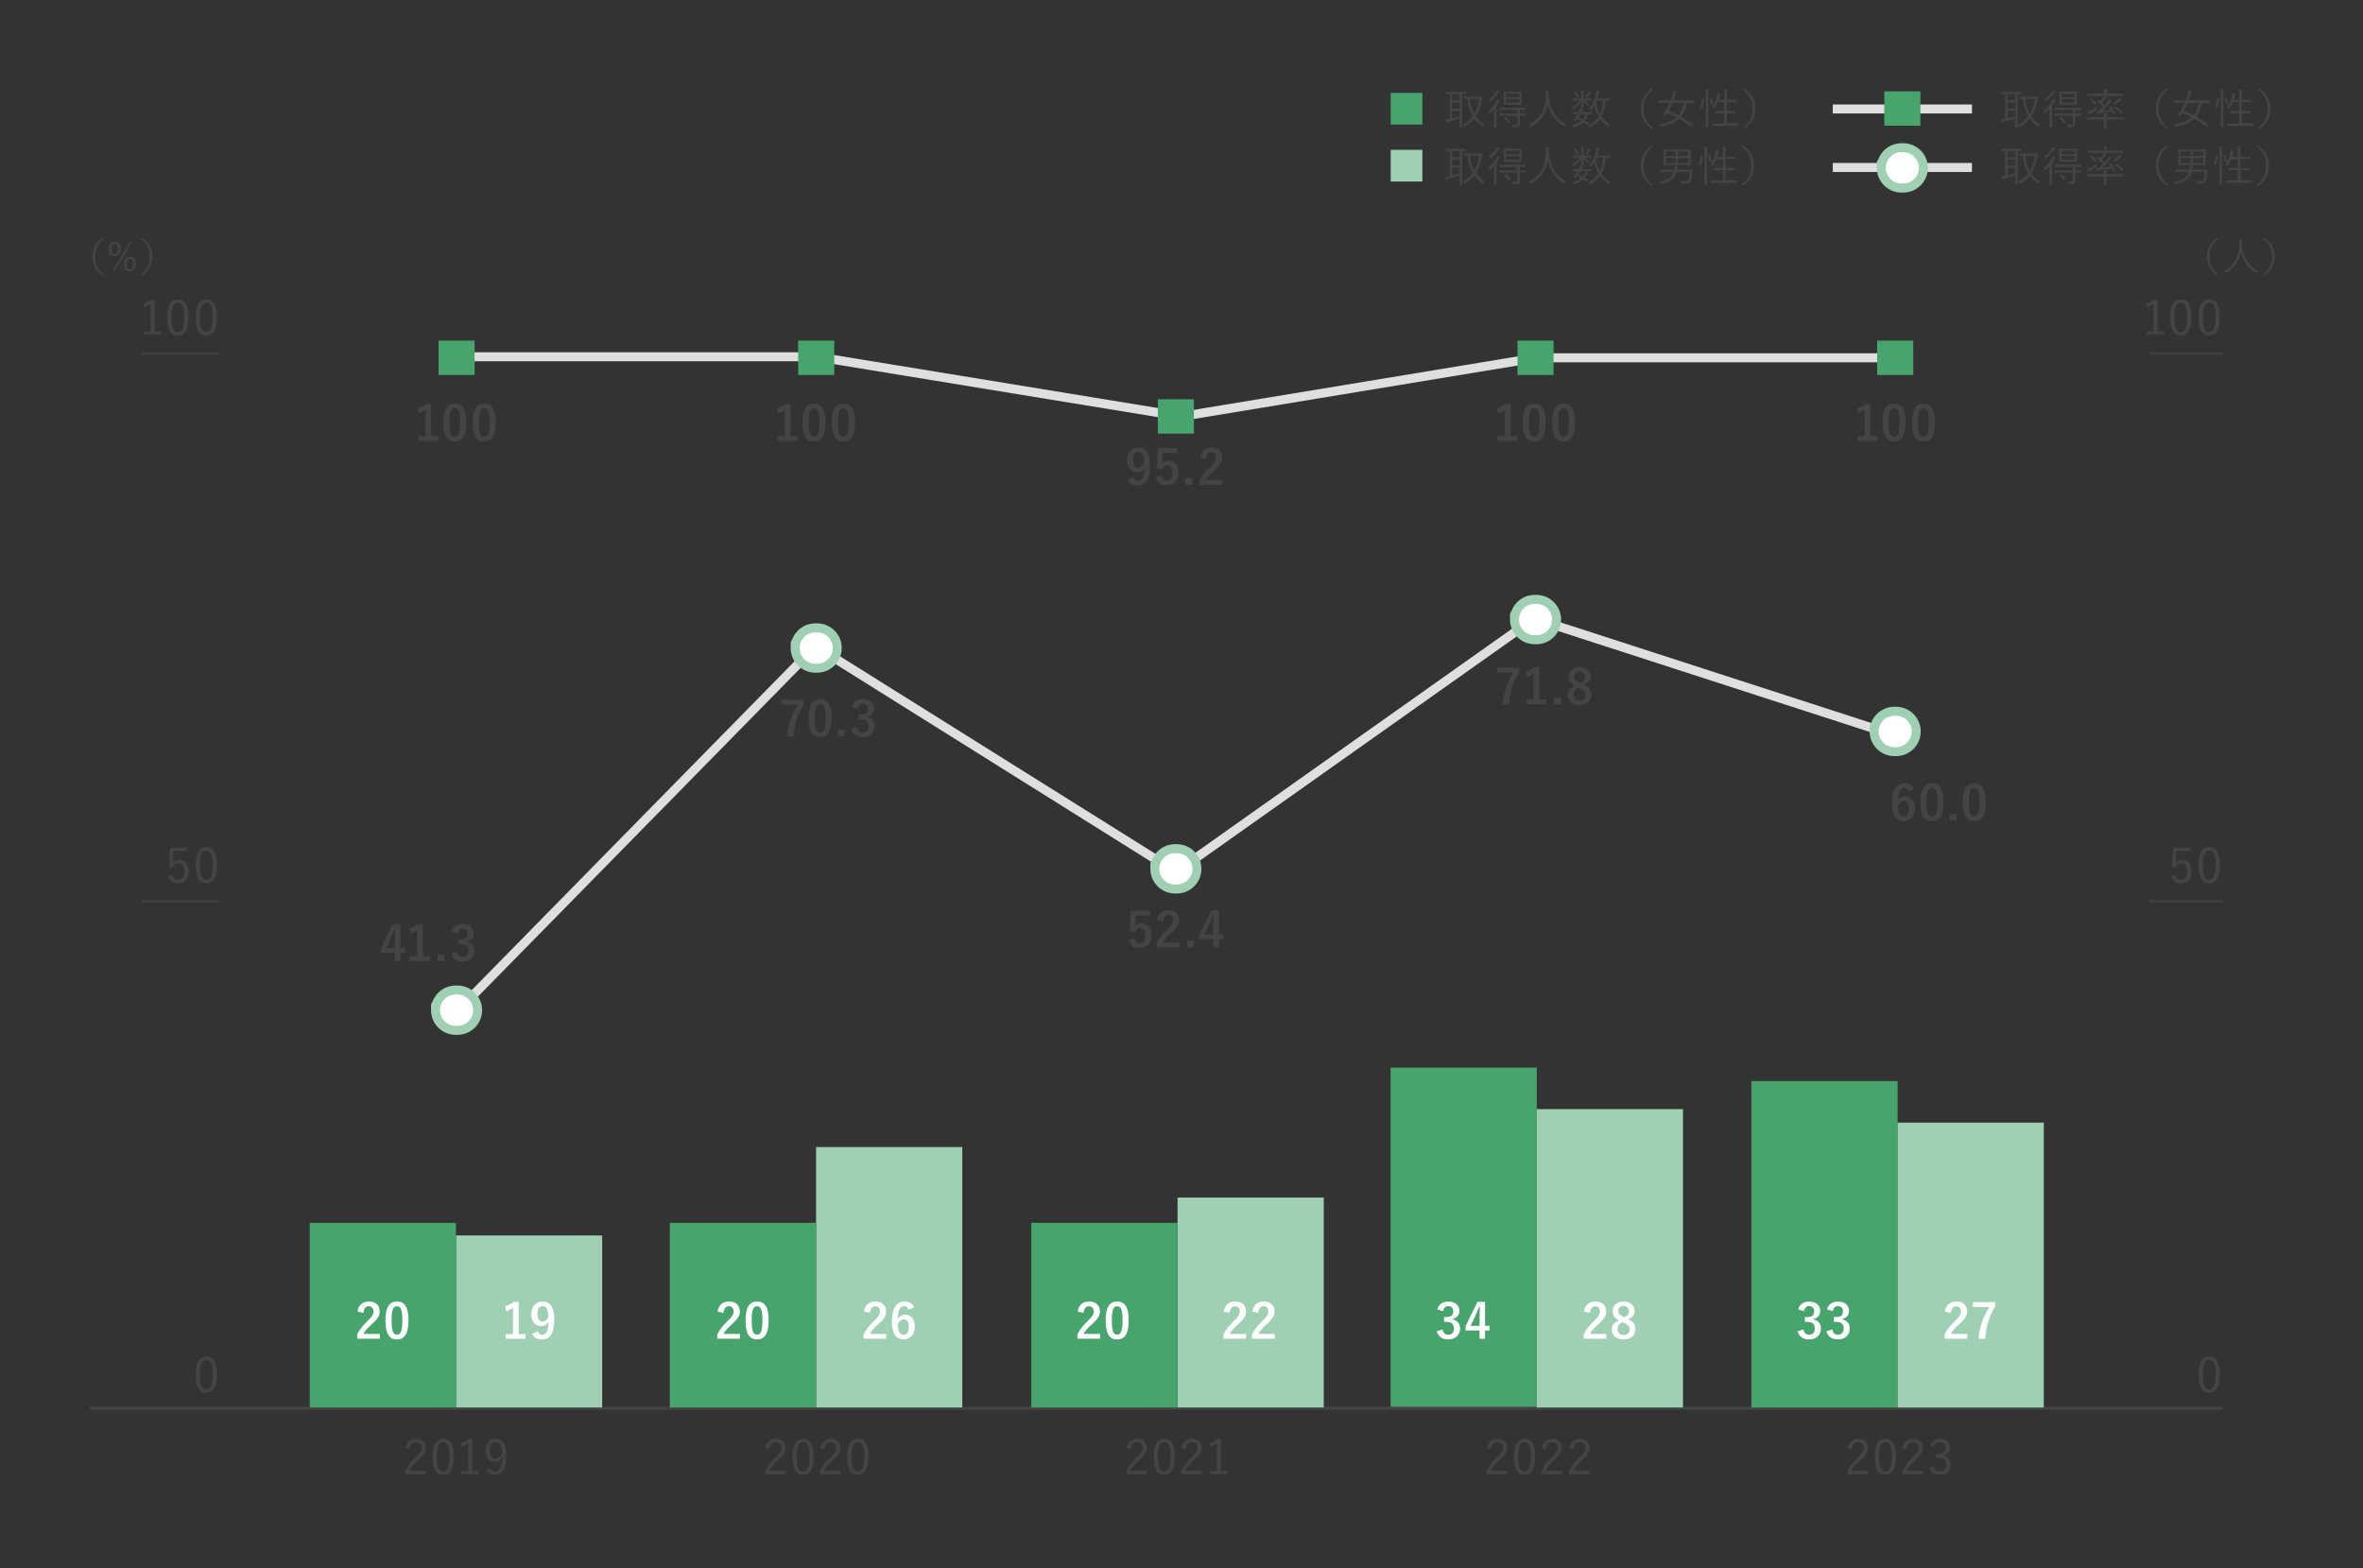 <?xml version="1.0" encoding="UTF-8"?><svg id="_レイヤー_2" xmlns="http://www.w3.org/2000/svg" viewBox="0 0 788 523.06"><rect x="0" y="0" width="788" height="523.06" fill="#333333" stroke="none"/><defs><style>.cls-1{stroke:#dfdfdf;}.cls-1,.cls-2,.cls-3{fill:none;}.cls-1,.cls-3,.cls-4{stroke-miterlimit:10;}.cls-1,.cls-4{stroke-width:3px;}.cls-2,.cls-5,.cls-6,.cls-7,.cls-8{stroke-width:0px;}.cls-3{stroke:#444;}.cls-5{fill:#47a46c;}.cls-9{opacity:.7;}.cls-6{fill:#444;}.cls-7{fill:#a0d0b3;}.cls-4{stroke:#a0d0b3;}.cls-4,.cls-8{fill:#fff;}</style></defs><g id="GR"><rect class="cls-5" x="463.72" y="356.04" width="48.76" height="113.34"/><rect class="cls-2" width="788" height="523.06"/><line class="cls-1" x1="271.98" y1="215.53" x2="152.25" y2="337.48"/><line class="cls-1" x1="392.16" y1="290.81" x2="271.98" y2="215.53"/><polyline class="cls-1" points="392.16 290.81 511.61 206.28 632.8 245.53"/><line class="cls-1" x1="272.37" y1="118.98" x2="152.05" y2="118.98"/><line class="cls-1" x1="394" y1="138.88" x2="272.37" y2="118.98"/><polyline class="cls-1" points="394 138.88 512.48 119.32 632 119.32"/><g class="cls-9"><line class="cls-3" x1="47.01" y1="300.57" x2="73.22" y2="300.57"/><line class="cls-3" x1="47.01" y1="117.89" x2="73.22" y2="117.89"/></g><line class="cls-3" x1="30" y1="469.65" x2="741.14" y2="469.65"/><path class="cls-6" d="M495.85,482.93c.34-2.03,1.68-3.11,3.47-3.11,1.91,0,3.25,1.12,3.25,3.03,0,1.28-.48,2.24-2.42,3.94-1.73,1.52-2.54,2.56-3.07,3.73h5.51v1.1h-6.83v-.99c.66-1.55,1.68-2.93,3.43-4.55,1.65-1.54,2.02-2.21,2.02-3.23,0-1.18-.77-1.92-1.89-1.92s-1.94.77-2.15,2.31l-1.31-.3Z"/><path class="cls-6" d="M511.9,485.77c0,4.24-1.25,6.07-3.52,6.07s-3.5-1.79-3.5-6.03,1.3-5.97,3.54-5.97,3.49,1.71,3.49,5.94ZM506.23,485.78c0,3.59.7,4.95,2.14,4.95s2.16-1.36,2.16-4.95-.69-4.85-2.13-4.85-2.18,1.25-2.18,4.85Z"/><path class="cls-6" d="M514.13,482.93c.34-2.03,1.68-3.11,3.47-3.11,1.91,0,3.25,1.12,3.25,3.03,0,1.28-.48,2.24-2.42,3.94-1.73,1.52-2.54,2.56-3.07,3.73h5.51v1.1h-6.83v-.99c.66-1.55,1.68-2.93,3.43-4.55,1.65-1.54,2.02-2.21,2.02-3.23,0-1.18-.77-1.92-1.89-1.92s-1.94.77-2.15,2.31l-1.31-.3Z"/><path class="cls-6" d="M523.35,482.93c.34-2.03,1.68-3.11,3.47-3.11,1.91,0,3.25,1.12,3.25,3.03,0,1.28-.48,2.24-2.42,3.94-1.73,1.52-2.54,2.56-3.07,3.73h5.51v1.1h-6.83v-.99c.66-1.55,1.68-2.93,3.43-4.55,1.65-1.54,2.02-2.21,2.02-3.23,0-1.18-.77-1.92-1.89-1.92s-1.94.77-2.15,2.31l-1.31-.3Z"/><path class="cls-6" d="M375.72,482.93c.34-2.03,1.68-3.11,3.47-3.11,1.91,0,3.25,1.12,3.25,3.03,0,1.28-.48,2.24-2.42,3.94-1.73,1.52-2.54,2.56-3.07,3.73h5.51v1.1h-6.83v-.99c.66-1.55,1.68-2.93,3.43-4.55,1.65-1.54,2.02-2.21,2.02-3.23,0-1.18-.77-1.92-1.89-1.92s-1.94.77-2.15,2.31l-1.31-.3Z"/><path class="cls-6" d="M391.77,485.77c0,4.24-1.25,6.07-3.52,6.07s-3.5-1.79-3.5-6.03,1.3-5.97,3.54-5.97,3.49,1.71,3.49,5.94ZM386.1,485.78c0,3.59.7,4.95,2.14,4.95s2.16-1.36,2.16-4.95-.69-4.85-2.13-4.85-2.18,1.25-2.18,4.85Z"/><path class="cls-6" d="M394,482.93c.34-2.03,1.68-3.11,3.47-3.11,1.91,0,3.25,1.12,3.25,3.03,0,1.28-.48,2.24-2.42,3.94-1.73,1.52-2.54,2.56-3.07,3.73h5.51v1.1h-6.83v-.99c.66-1.55,1.68-2.93,3.43-4.55,1.65-1.54,2.02-2.21,2.02-3.23,0-1.18-.77-1.92-1.89-1.92s-1.94.77-2.15,2.31l-1.31-.3Z"/><path class="cls-6" d="M407.1,490.55h2.18v1.07h-5.78v-1.07h2.32v-9.25c-.61.42-1.41.82-2.3,1.15l-.22-1.17c.98-.32,1.91-.82,2.72-1.38h1.09v10.64Z"/><path class="cls-6" d="M255.26,482.93c.34-2.03,1.68-3.11,3.47-3.11,1.91,0,3.25,1.12,3.25,3.03,0,1.28-.48,2.24-2.42,3.94-1.73,1.52-2.54,2.56-3.07,3.73h5.51v1.1h-6.83v-.99c.66-1.55,1.68-2.93,3.43-4.55,1.65-1.54,2.02-2.21,2.02-3.23,0-1.18-.77-1.92-1.89-1.92s-1.94.77-2.15,2.31l-1.31-.3Z"/><path class="cls-6" d="M271.31,485.77c0,4.24-1.25,6.07-3.52,6.07s-3.5-1.79-3.5-6.03,1.3-5.97,3.54-5.97,3.49,1.71,3.49,5.94ZM265.64,485.78c0,3.59.7,4.95,2.14,4.95s2.16-1.36,2.16-4.95-.69-4.85-2.13-4.85-2.18,1.25-2.18,4.85Z"/><path class="cls-6" d="M273.54,482.93c.34-2.03,1.68-3.11,3.47-3.11,1.91,0,3.25,1.12,3.25,3.03,0,1.28-.48,2.24-2.42,3.94-1.73,1.52-2.54,2.56-3.07,3.73h5.51v1.1h-6.83v-.99c.66-1.55,1.68-2.93,3.43-4.55,1.65-1.54,2.02-2.21,2.02-3.23,0-1.18-.77-1.92-1.89-1.92s-1.94.77-2.15,2.31l-1.31-.3Z"/><path class="cls-6" d="M289.59,485.77c0,4.24-1.25,6.07-3.52,6.07s-3.5-1.79-3.5-6.03,1.3-5.97,3.54-5.97,3.49,1.71,3.49,5.94ZM283.92,485.78c0,3.59.7,4.95,2.14,4.95s2.16-1.36,2.16-4.95-.69-4.85-2.13-4.85-2.18,1.25-2.18,4.85Z"/><path class="cls-6" d="M135.25,482.93c.34-2.03,1.68-3.11,3.47-3.11,1.91,0,3.25,1.12,3.25,3.03,0,1.28-.48,2.24-2.42,3.94-1.73,1.52-2.54,2.56-3.07,3.73h5.51v1.1h-6.83v-.99c.66-1.55,1.68-2.93,3.43-4.55,1.65-1.54,2.02-2.21,2.02-3.23,0-1.18-.77-1.92-1.89-1.92s-1.94.77-2.15,2.31l-1.31-.3Z"/><path class="cls-6" d="M151.3,485.77c0,4.24-1.25,6.07-3.52,6.07s-3.5-1.79-3.5-6.03,1.3-5.97,3.54-5.97,3.49,1.71,3.49,5.94ZM145.63,485.78c0,3.59.7,4.95,2.14,4.95s2.16-1.36,2.16-4.95-.69-4.85-2.13-4.85-2.18,1.25-2.18,4.85Z"/><path class="cls-6" d="M157.41,490.55h2.18v1.07h-5.78v-1.07h2.32v-9.25c-.61.42-1.41.82-2.3,1.15l-.22-1.17c.98-.32,1.91-.82,2.72-1.38h1.09v10.64Z"/><path class="cls-6" d="M163.52,489.66c.32.75.82,1.1,1.49,1.1,1.55,0,2.46-1.28,2.56-4.88-.59,1.09-1.47,1.62-2.56,1.62-1.73,0-3.07-1.44-3.07-3.68,0-2.42,1.38-3.99,3.31-3.99,2.16,0,3.58,1.68,3.58,5.46,0,4.63-1.41,6.55-3.83,6.55-1.34,0-2.27-.51-2.77-1.58l1.28-.59ZM165.3,480.9c-1.26,0-2.02,1.1-2.02,2.9,0,1.63.82,2.61,1.95,2.61.96,0,1.7-.54,2.27-1.73-.03-2.43-.79-3.78-2.21-3.78Z"/><path class="cls-6" d="M72.3,458.38c0,4.24-1.25,6.07-3.52,6.07s-3.5-1.79-3.5-6.03,1.3-5.97,3.54-5.97,3.49,1.71,3.49,5.94ZM66.63,458.39c0,3.59.7,4.95,2.14,4.95s2.16-1.36,2.16-4.95-.69-4.85-2.13-4.85-2.18,1.25-2.18,4.85Z"/><path class="cls-6" d="M62.51,283.83h-4.69l-.13,2.77c-.02.42-.06.93-.1,1.33.43-.69,1.25-1.15,2.16-1.15,1.79,0,3.19,1.49,3.19,3.76,0,2.51-1.54,4-3.51,4-1.65,0-2.82-.75-3.33-2.27l1.3-.48c.3,1.14.99,1.66,2.02,1.66,1.3,0,2.14-1.06,2.14-2.87s-.78-2.72-2.03-2.72c-.9,0-1.65.54-1.97,1.5l-1.09-.16.27-6.48h5.76v1.1Z"/><path class="cls-6" d="M72.3,288.47c0,4.24-1.25,6.07-3.52,6.07s-3.5-1.79-3.5-6.03,1.3-5.97,3.54-5.97,3.49,1.71,3.49,5.94ZM66.63,288.49c0,3.59.7,4.95,2.14,4.95s2.16-1.36,2.16-4.95-.69-4.85-2.13-4.85-2.18,1.25-2.18,4.85Z"/><path class="cls-6" d="M51.52,110.58h2.18v1.07h-5.78v-1.07h2.32v-9.25c-.61.42-1.41.82-2.3,1.15l-.22-1.17c.98-.32,1.91-.82,2.72-1.38h1.09v10.64Z"/><path class="cls-6" d="M62.81,105.79c0,4.24-1.25,6.07-3.52,6.07s-3.5-1.79-3.5-6.03,1.3-5.97,3.54-5.97,3.49,1.71,3.49,5.94ZM57.15,105.81c0,3.59.7,4.95,2.14,4.95s2.16-1.36,2.16-4.95-.69-4.85-2.13-4.85-2.18,1.25-2.18,4.85Z"/><path class="cls-6" d="M72.3,105.79c0,4.24-1.25,6.07-3.52,6.07s-3.5-1.79-3.5-6.03,1.3-5.97,3.54-5.97,3.49,1.71,3.49,5.94ZM66.63,105.81c0,3.59.7,4.95,2.14,4.95s2.16-1.36,2.16-4.95-.69-4.85-2.13-4.85-2.18,1.25-2.18,4.85Z"/><path class="cls-6" d="M34.6,79.51c-2.21,1.88-2.92,3.72-2.92,6.02s.71,4.14,2.92,6.02l-.33.38c-2.49-1.91-3.45-3.84-3.45-6.41s.96-4.5,3.45-6.41l.33.38Z"/><path class="cls-6" d="M40.24,83.02c0,1.59-.84,2.45-2,2.45s-1.99-.84-1.99-2.43.84-2.43,1.99-2.43,2,.83,2,2.42ZM37.14,83.04c0,1.22.42,1.78,1.1,1.78s1.12-.55,1.12-1.78-.42-1.78-1.12-1.78-1.1.57-1.1,1.78ZM38.17,90.47h-.74l5.92-9.86h.72l-5.91,9.86ZM45.31,88.04c0,1.58-.86,2.45-2,2.45s-1.99-.86-1.99-2.43.83-2.43,1.99-2.43,2,.83,2,2.42ZM42.2,88.05c0,1.22.41,1.78,1.1,1.78s1.12-.55,1.12-1.78-.42-1.78-1.12-1.78-1.1.57-1.1,1.78Z"/><path class="cls-6" d="M47.33,79.13c2.49,1.91,3.45,3.84,3.45,6.41s-.96,4.5-3.45,6.41l-.33-.38c2.21-1.88,2.92-3.72,2.92-6.02s-.71-4.14-2.92-6.02l.33-.38Z"/><path class="cls-6" d="M739.77,79.51c-2.21,1.88-2.92,3.72-2.92,6.02s.71,4.14,2.92,6.02l-.33.38c-2.49-1.91-3.45-3.84-3.45-6.41s.96-4.5,3.45-6.41l.33.38Z"/><path class="cls-6" d="M752.58,90.98c-.08.13-.12.18-.17.18s-.11-.03-.2-.09c-2.99-1.91-4.41-4.6-4.89-7.25-.55,3.3-2.34,5.72-5.01,7.23-.09.05-.14.09-.2.09s-.09-.07-.18-.2c-.14-.2-.32-.36-.49-.47,3.52-1.7,5.34-5.14,5.29-8.92-.01-.72-.03-1.1-.09-1.57.32.01.7.05.99.11.11.03.18.08.18.16,0,.1-.04.17-.08.26-.07.14-.12.41-.12.74,0,.24,0,.46-.01.68.53,3.54,2,6.55,5.45,8.5-.18.15-.34.33-.46.54Z"/><path class="cls-6" d="M755.08,79.13c2.49,1.91,3.45,3.84,3.45,6.41s-.96,4.5-3.45,6.41l-.33-.38c2.21-1.88,2.92-3.72,2.92-6.02s-.71-4.14-2.92-6.02l.33-.38Z"/><g class="cls-9"><line class="cls-3" x1="716.76" y1="300.57" x2="741.14" y2="300.57"/><line class="cls-3" x1="716.76" y1="117.89" x2="741.14" y2="117.89"/></g><path class="cls-6" d="M730.42,283.83h-4.69l-.13,2.77c-.02.42-.06.93-.1,1.33.43-.69,1.25-1.15,2.16-1.15,1.79,0,3.19,1.49,3.19,3.76,0,2.51-1.54,4-3.51,4-1.65,0-2.82-.75-3.33-2.27l1.3-.48c.3,1.14.99,1.66,2.02,1.66,1.3,0,2.14-1.06,2.14-2.87s-.78-2.72-2.03-2.72c-.9,0-1.65.54-1.97,1.5l-1.09-.16.27-6.48h5.76v1.1Z"/><path class="cls-6" d="M740.21,288.47c0,4.24-1.25,6.07-3.52,6.07s-3.5-1.79-3.5-6.03,1.3-5.97,3.54-5.97,3.49,1.71,3.49,5.94ZM734.55,288.49c0,3.59.7,4.95,2.14,4.95s2.16-1.36,2.16-4.95-.69-4.85-2.13-4.85-2.18,1.25-2.18,4.85Z"/><path class="cls-6" d="M740.21,458.38c0,4.24-1.25,6.07-3.52,6.07s-3.5-1.79-3.5-6.03,1.3-5.97,3.54-5.97,3.49,1.71,3.49,5.94ZM734.55,458.39c0,3.59.7,4.95,2.14,4.95s2.16-1.36,2.16-4.95-.69-4.85-2.13-4.85-2.18,1.25-2.18,4.85Z"/><path class="cls-6" d="M719.44,110.58h2.18v1.07h-5.78v-1.07h2.32v-9.25c-.61.42-1.41.82-2.3,1.15l-.22-1.17c.98-.32,1.91-.82,2.72-1.38h1.09v10.64Z"/><path class="cls-6" d="M730.73,105.79c0,4.24-1.25,6.07-3.52,6.07s-3.5-1.79-3.5-6.03,1.3-5.97,3.54-5.97,3.49,1.71,3.49,5.94ZM725.06,105.81c0,3.59.7,4.95,2.14,4.95s2.16-1.36,2.16-4.95-.69-4.85-2.13-4.85-2.18,1.25-2.18,4.85Z"/><path class="cls-6" d="M740.21,105.79c0,4.24-1.25,6.07-3.52,6.07s-3.5-1.79-3.5-6.03,1.3-5.97,3.54-5.97,3.49,1.71,3.49,5.94ZM734.55,105.81c0,3.59.7,4.95,2.14,4.95s2.16-1.36,2.16-4.95-.69-4.85-2.13-4.85-2.18,1.25-2.18,4.85Z"/><path class="cls-5" d="M474.32,30.97v10.56h-10.56v-10.56h10.56Z"/><path class="cls-7" d="M474.32,49.97v10.56h-10.56v-10.56h10.56Z"/><path class="cls-6" d="M488.79,31.33c0,.1-.01.11-.11.11-.06,0-.35-.01-1.09-.03v9.51c0,1.01.03,1.43.03,1.5,0,.1-.01.11-.11.11h-.64c-.1,0-.11-.01-.11-.11,0-.08.03-.49.03-1.5v-1.43c-1.12.41-2.79.9-3.68,1.12-.38.1-.5.17-.55.21-.04.04-.11.08-.18.08-.06,0-.1-.06-.14-.15-.08-.24-.17-.52-.24-.81.46-.06.71-.1,1.15-.2l.28-.06v-8.28c-.77.01-1.06.03-1.12.03-.1,0-.11-.01-.11-.11v-.56c0-.11.01-.13.11-.13.07,0,.5.03,1.78.03h2.83c1.27,0,1.71-.03,1.78-.03.1,0,.11.01.11.13v.56ZM486.78,31.42h-2.55v2.06h2.55v-2.06ZM486.78,34.2h-2.55v2.05h2.55v-2.05ZM486.78,36.98h-2.55v2.51c.83-.21,1.79-.49,2.55-.76v-1.75ZM493.28,32.19c.18,0,.27-.01.31-.04.06-.04.11-.06.17-.06.07,0,.18.07.41.29.18.18.25.29.25.39,0,.08-.07.14-.14.22s-.13.25-.17.53c-.31,1.85-.88,3.61-1.96,5.24.71,1.01,1.65,1.93,2.89,2.82-.17.13-.35.28-.49.5-.07.11-.11.17-.17.17s-.11-.04-.21-.13c-1.02-.83-1.86-1.72-2.52-2.66-.77.98-1.75,1.89-3.01,2.75-.1.07-.17.11-.22.11s-.1-.06-.18-.2c-.11-.2-.22-.31-.41-.45,1.39-.81,2.48-1.82,3.32-2.98-1.07-1.78-1.61-3.71-1.85-5.76-.64.01-.88.03-.94.03-.1,0-.11-.01-.11-.11v-.6c0-.08.01-.1.11-.1.07,0,.46.03,1.68.03h3.25ZM490.1,32.94c.24,1.89.69,3.54,1.54,5.03.91-1.48,1.44-3.18,1.67-5.03h-3.21Z"/><path class="cls-6" d="M498.22,38.06c0-.53.03-1.22.04-1.75-.41.48-.84.92-1.3,1.33-.1.08-.17.13-.22.13s-.08-.04-.14-.17c-.08-.2-.22-.39-.35-.48,1.25-1.04,2.18-2.23,2.83-3.45.11-.21.21-.48.27-.7.27.13.49.27.7.41.1.07.14.13.14.2,0,.08-.03.11-.11.17-.1.06-.22.21-.34.42-.2.35-.43.73-.69,1.11v5.35c0,1.25.03,1.77.03,1.83,0,.1-.01.11-.11.11h-.66c-.1,0-.11-.01-.11-.11,0-.07.03-.59.03-1.83v-2.56ZM499.95,30.81c-.1.06-.22.17-.35.34-.64.88-1.5,1.81-2.49,2.59-.1.07-.15.11-.21.11s-.1-.06-.18-.2c-.11-.18-.25-.32-.39-.42,1.04-.66,1.95-1.62,2.55-2.54.18-.27.28-.48.34-.64.28.13.49.25.73.41.1.07.14.11.14.2,0,.07-.06.11-.13.15ZM508.77,38.48c0,.1-.01.11-.11.11-.07,0-.53-.03-1.86-.03v.95c0,.66.01,1.19.01,1.78,0,.43-.13.73-.39.9-.29.17-.77.21-1.79.21q-.27,0-.34-.29c-.07-.22-.15-.43-.28-.6.55.06,1.13.08,1.5.07.25-.01.46-.14.46-.5v-2.51h-3.96c-1.41,0-1.88.03-1.95.03-.1,0-.11-.01-.11-.11v-.56c0-.1.01-.11.11-.11.07,0,.53.03,1.95.03h3.96v-1.2h-3.82c-1.4,0-1.86.03-1.95.03-.1,0-.11-.01-.11-.11v-.56c0-.1.01-.11.11-.11.08,0,.55.03,1.95.03h4.52c1.42,0,1.89-.03,1.96-.03.1,0,.11.01.11.11v.56c0,.1-.01.11-.11.11-.07,0-.53-.03-1.83-.03v1.2c1.33,0,1.79-.03,1.86-.03.1,0,.11.01.11.11v.56ZM507.4,33.6c0,.87.03,1.18.03,1.25,0,.1-.01.11-.11.11-.08,0-.49-.03-1.69-.03h-2.4c-1.21,0-1.61.03-1.68.03-.1,0-.11-.01-.11-.11,0-.07.03-.38.03-1.25v-1.67c0-.87-.03-1.18-.03-1.26,0-.1.01-.11.11-.11.07,0,.48.03,1.68.03h2.4c1.2,0,1.61-.03,1.69-.03.1,0,.11.01.11.11,0,.08-.03.39-.03,1.26v1.67ZM502.03,39.13c.1-.07.14-.07.21-.01.55.46,1.01.94,1.4,1.5.07.1.06.13-.07.21l-.38.27c-.15.11-.18.11-.25.01-.38-.57-.86-1.11-1.35-1.53-.08-.07-.08-.11.07-.21l.36-.24ZM506.6,31.28h-4.36v1.15h4.36v-1.15ZM506.6,33.08h-4.36v1.16h4.36v-1.16Z"/><path class="cls-6" d="M521.76,42.05c-.08.14-.13.2-.18.2s-.11-.03-.21-.1c-3.18-2.03-4.69-4.9-5.21-7.72-.59,3.52-2.49,6.09-5.34,7.7-.1.06-.15.1-.21.1s-.1-.07-.2-.21c-.15-.21-.34-.38-.52-.5,3.75-1.81,5.69-5.48,5.63-9.5-.01-.77-.03-1.18-.1-1.67.34.01.74.06,1.05.11.11.03.2.08.2.17,0,.11-.04.18-.08.28-.07.15-.13.43-.13.78,0,.25,0,.49-.01.73.56,3.77,2.13,6.98,5.8,9.05-.2.15-.37.35-.49.57Z"/><path class="cls-6" d="M530.72,33.43c0,.1-.01.11-.11.11-.07,0-.49-.03-1.75-.03h-.42c.46.55,1.04,1.01,1.85,1.46-.13.08-.28.22-.41.42-.04.07-.08.11-.14.11-.04,0-.11-.04-.22-.13-.66-.55-1.11-1.01-1.5-1.57.01,1.15.08,1.86.08,2.09,0,.1-.01.11-.11.11h-.62c-.1,0-.11-.01-.11-.11,0-.21.07-.9.08-2.05-.66,1.04-1.53,1.83-2.49,2.51-.11.08-.18.13-.24.13s-.08-.04-.15-.14c-.11-.17-.24-.29-.38-.39.99-.59,1.72-1.13,2.38-1.93.14-.15.28-.32.41-.5h-.69c-1.26,0-1.67.03-1.75.03s-.1-.01-.1-.11v-.49c0-.11.01-.13.1-.13s.49.03,1.75.03h1.12v-1.72c0-.49-.03-.8-.1-1.12.34.01.63.04.84.07.1.01.15.07.15.14,0,.08-.03.13-.07.22-.06.13-.07.32-.07.71v1.7h.8c1.26,0,1.68-.03,1.75-.03.1,0,.11.01.11.13v.49ZM530.93,37.97c0,.1-.01.11-.11.11-.06,0-.38-.01-1.18-.03-.28.88-.64,1.6-1.11,2.19.38.22.76.46,1.13.73.1.07.1.11-.01.24l-.24.29c-.14.18-.17.18-.27.1-.38-.29-.74-.56-1.12-.81-.76.7-1.74,1.2-3.03,1.62-.25.07-.29.07-.42-.17-.08-.15-.22-.31-.35-.41,1.36-.34,2.37-.83,3.11-1.46-.45-.25-.9-.48-1.37-.67-.13.2-.24.35-.32.45-.14.18-.15.18-.39.1l-.27-.11c-.2-.07-.21-.1-.13-.21.21-.24.39-.48.62-.83.18-.28.41-.64.63-1.05-1.23,0-1.65.03-1.72.03-.1,0-.11-.01-.11-.11v-.49c0-.1.03-.11.11-.11.07,0,.45.03,1.78.03h.28c.08-.14.15-.29.22-.45.14-.29.21-.52.27-.81.32.07.55.14.76.22.08.03.14.07.14.14,0,.08-.04.11-.11.17-.11.1-.17.21-.34.53l-.1.2h1.75c1.29,0,1.71-.03,1.78-.03.1,0,.11.01.11.11v.49ZM525.33,30.56c.11-.06.14-.06.2.01.31.38.62.85.85,1.4.04.08.03.1-.11.18l-.31.15c-.17.1-.2.1-.24-.01-.21-.53-.46-.95-.78-1.37-.07-.1-.07-.13.08-.21l.31-.15ZM526.95,38.06c-.22.41-.45.8-.64,1.12.52.2,1.05.42,1.55.69.45-.52.77-1.12.98-1.81h-1.89ZM530.45,31.05c-.07.06-.15.13-.22.25-.18.32-.43.7-.71,1.05-.08.1-.13.14-.2.14-.04,0-.11-.03-.2-.08-.12-.08-.25-.13-.36-.15.31-.41.6-.84.83-1.26.1-.2.15-.35.18-.52.28.1.46.2.64.29.1.06.13.1.13.14,0,.07-.03.1-.08.14ZM536.7,33.46c0,.1-.01.11-.11.11-.07,0-.35-.01-1.13-.03-.14,1.93-.57,3.89-1.44,5.34.67.95,1.55,1.75,2.96,2.77-.15.13-.29.32-.42.56-.07.13-.11.18-.17.18-.04,0-.1-.04-.2-.11-1.15-.95-2-1.82-2.63-2.7-.73,1.02-1.69,1.98-3.36,2.87-.11.06-.17.08-.22.08-.07,0-.11-.06-.2-.2-.11-.18-.25-.32-.42-.43,1.78-.84,2.94-1.86,3.73-3.05-.63-1.11-1.12-2.47-1.39-3.81-.24.46-.52.92-.84,1.39-.07.1-.11.15-.17.15-.04,0-.1-.06-.2-.15-.14-.14-.28-.24-.43-.31,1.18-1.44,1.83-3.28,2.23-4.89.13-.46.18-.87.2-1.26.29.07.59.15.79.22.11.04.18.08.18.17s-.07.15-.14.24c-.06.07-.14.32-.22.66-.14.5-.28,1.02-.46,1.55h2.44c1.12,0,1.47-.03,1.54-.03.1,0,.11.01.11.11v.56ZM532.36,33.55l-.18.46c.29,1.58.73,2.98,1.34,4.09.56-1.08.97-2.55,1.12-4.55h-2.28Z"/><path class="cls-6" d="M551.19,29.83c-2.35,2-3.11,3.96-3.11,6.42s.76,4.41,3.11,6.42l-.35.41c-2.65-2.03-3.67-4.09-3.67-6.82s1.02-4.79,3.67-6.82l.35.41Z"/><path class="cls-6" d="M565.13,34.22c0,.1-.01.11-.11.11-.08,0-.52-.03-1.85-.03h-.59c-.36,1.82-1.01,3.36-2.03,4.62,1.28.7,2.56,1.51,3.96,2.45.06.04.08.08-.03.22l-.32.39c-.14.18-.17.18-.27.11-1.34-.95-2.63-1.81-3.94-2.54-1.37,1.34-3.28,2.27-5.91,2.69-.27.03-.29.04-.41-.24-.1-.24-.25-.43-.41-.57,2.61-.29,4.52-1.09,5.88-2.34-1.01-.52-2.02-.98-3.08-1.39-.15.25-.34.53-.52.78-.08.11-.11.1-.27.03l-.43-.18c-.18-.08-.21-.15-.13-.25.41-.53.71-1.01.91-1.34.41-.71.83-1.57,1.21-2.45h-1.78c-1.33,0-1.78.03-1.85.03-.1,0-.11-.01-.11-.11v-.63c0-.11.01-.13.11-.13.07,0,.52.03,1.85.03h2.12c.28-.71.53-1.44.74-2.13.1-.31.15-.73.18-1.09.34.04.63.1.91.17.13.04.18.1.18.17,0,.08-.04.13-.11.22-.08.13-.17.31-.25.6-.22.71-.46,1.4-.71,2.06h5.08c1.33,0,1.76-.03,1.85-.03.1,0,.11.01.11.13v.63ZM557.77,34.3c-.42,1.01-.87,1.92-1.32,2.72,1.13.43,2.21.92,3.28,1.47.95-1.12,1.57-2.52,1.92-4.19h-3.88Z"/><path class="cls-6" d="M568.14,33.04c.15.04.17.06.15.15-.08,1.04-.29,2.06-.62,2.87-.03.07-.06.08-.2.03l-.35-.13c-.17-.06-.22-.06-.15-.22.36-.9.5-1.74.59-2.76.01-.1.03-.11.21-.06l.36.11ZM568.85,31.85c0-.99-.01-1.39-.11-1.91.36,0,.66.03.92.07.1.01.17.06.17.11,0,.07-.03.14-.06.25-.06.15-.1.5-.1,1.44v8.14c0,1.67.03,2.4.03,2.47,0,.1-.01.11-.11.11h-.66c-.1,0-.11-.01-.11-.11,0-.07.03-.8.03-2.45v-8.12ZM570.52,32.66c.11-.04.17-.04.2.04.21.56.42,1.29.56,1.92.03.1.01.13-.14.18l-.31.13c-.18.07-.22.07-.24-.04-.12-.7-.29-1.34-.5-1.93-.04-.1-.03-.11.15-.18l.28-.11ZM579.68,41.85c0,.11-.01.13-.11.13-.07,0-.55-.03-1.96-.03h-4.66c-1.43,0-1.89.03-1.96.03-.1,0-.11-.01-.11-.13v-.59c0-.1.01-.11.11-.11.07,0,.53.03,1.96.03h2.03v-3.4h-1.06c-1.3,0-1.72.03-1.81.03-.1,0-.11-.01-.11-.11v-.57c0-.1.01-.11.11-.11.08,0,.5.03,1.81.03h1.06v-2.98h-2.21c-.28.7-.63,1.41-.99,2-.08.13-.11.18-.17.18-.04,0-.1-.03-.18-.08-.18-.11-.38-.18-.56-.22.8-1.09,1.51-2.84,1.76-4.16.03-.17.06-.49.06-.74.31.06.6.14.83.22.14.06.17.1.17.15,0,.08-.04.13-.08.18-.08.1-.13.25-.17.41-.1.39-.22.84-.39,1.32h1.95v-1.46c0-.99-.03-1.37-.11-1.92.36.01.66.04.92.08.1.01.17.06.17.11,0,.07-.03.15-.06.25-.04.17-.1.5-.1,1.44v1.48h1.49c1.29,0,1.72-.03,1.79-.03.1,0,.11.01.11.11v.57c0,.1-.01.11-.11.11-.07,0-.5-.03-1.79-.03h-1.49v2.98h1.05c1.3,0,1.72-.03,1.79-.03.1,0,.11.01.11.11v.57c0,.1-.01.11-.11.11-.07,0-.49-.03-1.79-.03h-1.05v3.4h1.81c1.42,0,1.89-.03,1.96-.03.1,0,.11.01.11.11v.59Z"/><path class="cls-6" d="M581.66,29.43c2.65,2.03,3.67,4.09,3.67,6.82s-1.02,4.79-3.67,6.82l-.35-.41c2.35-2,3.11-3.96,3.11-6.42s-.76-4.41-3.11-6.42l.35-.41Z"/><path class="cls-6" d="M674.04,31.33c0,.1-.01.11-.11.11-.06,0-.35-.01-1.09-.03v9.51c0,1.01.03,1.43.03,1.5,0,.1-.01.11-.11.11h-.64c-.1,0-.11-.01-.11-.11,0-.08.03-.49.03-1.5v-1.43c-1.12.41-2.79.9-3.68,1.12-.38.1-.5.17-.55.21-.04.04-.11.08-.18.08-.06,0-.1-.06-.14-.15-.08-.24-.17-.52-.24-.81.46-.06.71-.1,1.15-.2l.28-.06v-8.28c-.77.01-1.06.03-1.12.03-.1,0-.11-.01-.11-.11v-.56c0-.11.01-.13.11-.13.07,0,.5.03,1.78.03h2.83c1.28,0,1.71-.03,1.78-.03.1,0,.11.01.11.13v.56ZM672.02,31.42h-2.55v2.06h2.55v-2.06ZM672.02,34.2h-2.55v2.05h2.55v-2.05ZM672.02,36.98h-2.55v2.51c.83-.21,1.79-.49,2.55-.76v-1.75ZM678.52,32.19c.18,0,.27-.01.31-.04.06-.04.11-.06.17-.06.07,0,.18.07.41.29.18.18.25.29.25.39,0,.08-.07.14-.14.22-.07.08-.13.25-.17.53-.31,1.85-.88,3.61-1.96,5.24.71,1.01,1.65,1.93,2.89,2.82-.17.13-.35.28-.49.5-.07.11-.11.17-.17.17s-.11-.04-.21-.13c-1.02-.83-1.86-1.72-2.52-2.66-.77.98-1.75,1.89-3.01,2.75-.1.07-.17.11-.22.11s-.1-.06-.18-.2c-.11-.2-.22-.31-.41-.45,1.39-.81,2.48-1.82,3.32-2.98-1.06-1.78-1.61-3.71-1.85-5.76-.64.01-.88.03-.94.03-.1,0-.11-.01-.11-.11v-.6c0-.08.01-.1.11-.1.07,0,.46.03,1.68.03h3.25ZM675.34,32.94c.24,1.89.69,3.54,1.54,5.03.91-1.48,1.44-3.18,1.67-5.03h-3.21Z"/><path class="cls-6" d="M683.47,38.06c0-.53.03-1.22.04-1.75-.41.48-.84.92-1.3,1.33-.1.08-.17.13-.22.13s-.08-.04-.14-.17c-.08-.2-.22-.39-.35-.48,1.25-1.04,2.19-2.23,2.83-3.45.11-.21.21-.48.27-.7.27.13.49.27.7.41.1.07.14.13.14.2,0,.08-.03.11-.11.17-.1.06-.22.21-.34.42-.2.35-.43.73-.69,1.11v5.35c0,1.25.03,1.77.03,1.83,0,.1-.01.11-.11.11h-.66c-.1,0-.11-.01-.11-.11,0-.07.03-.59.03-1.83v-2.56ZM685.19,30.81c-.1.06-.22.17-.35.34-.64.88-1.5,1.81-2.49,2.59-.1.07-.15.11-.21.11s-.1-.06-.18-.2c-.11-.18-.25-.32-.39-.42,1.04-.66,1.95-1.62,2.55-2.54.18-.27.28-.48.34-.64.28.13.49.25.73.41.1.07.14.11.14.2,0,.07-.06.11-.13.15ZM694.02,38.48c0,.1-.01.11-.11.11-.07,0-.53-.03-1.86-.03v.95c0,.66.01,1.19.01,1.78,0,.43-.13.73-.39.9-.29.17-.77.21-1.79.21q-.27,0-.34-.29c-.07-.22-.15-.43-.28-.6.55.06,1.13.08,1.5.07.25-.01.46-.14.46-.5v-2.51h-3.96c-1.41,0-1.88.03-1.95.03-.1,0-.11-.01-.11-.11v-.56c0-.1.01-.11.11-.11.07,0,.53.03,1.95.03h3.96v-1.2h-3.82c-1.4,0-1.86.03-1.95.03-.1,0-.11-.01-.11-.11v-.56c0-.1.01-.11.11-.11.08,0,.55.03,1.95.03h4.52c1.42,0,1.89-.03,1.96-.03.1,0,.11.01.11.11v.56c0,.1-.01.11-.11.11-.07,0-.53-.03-1.83-.03v1.2c1.33,0,1.79-.03,1.86-.03.1,0,.11.01.11.11v.56ZM692.64,33.6c0,.87.03,1.18.03,1.25,0,.1-.01.11-.11.11-.08,0-.49-.03-1.7-.03h-2.4c-1.2,0-1.61.03-1.68.03-.1,0-.11-.01-.11-.11,0-.07.03-.38.03-1.25v-1.67c0-.87-.03-1.18-.03-1.26,0-.1.01-.11.11-.11.07,0,.48.03,1.68.03h2.4c1.21,0,1.61-.03,1.7-.03.1,0,.11.01.11.11,0,.08-.03.39-.03,1.26v1.67ZM687.28,39.13c.1-.07.14-.07.21-.01.55.46,1.01.94,1.4,1.5.07.1.06.13-.07.21l-.38.27c-.15.11-.18.11-.25.01-.38-.57-.85-1.11-1.34-1.53-.08-.07-.08-.11.07-.21l.36-.24ZM691.84,31.28h-4.36v1.15h4.36v-1.15ZM691.84,33.08h-4.36v1.16h4.36v-1.16Z"/><path class="cls-6" d="M708.26,39.75c0,.1,0,.11-.1.11-.08,0-.52-.03-1.83-.03h-3.85v1.32c0,.97.03,1.36.03,1.43,0,.1-.01.11-.11.11h-.7c-.1,0-.11-.01-.11-.11,0-.07.03-.46.03-1.43v-1.32h-3.59c-1.33,0-1.76.03-1.83.03-.1,0-.11-.01-.11-.11v-.6c0-.1.01-.11.11-.11.07,0,.5.03,1.83.03h3.59v-.15c0-.55-.01-.74-.1-1.09.36.01.66.06.94.1.1.01.17.06.17.13s-.03.11-.07.2c-.07.14-.07.36-.07.73v.1h3.85c1.32,0,1.75-.03,1.83-.03.1,0,.1.01.1.11v.6ZM699.14,36.51c-.57.42-1.27.88-1.81,1.22-.21.13-.36.25-.45.35-.07.07-.11.13-.18.13s-.11-.03-.15-.1c-.15-.24-.29-.5-.41-.73.29-.08.64-.27.91-.42.6-.35,1.36-.8,2.1-1.37.01.14.06.28.13.48.08.27.08.28-.14.45ZM708.14,31.92c0,.1-.01.11-.13.11-.07,0-.5-.03-1.85-.03h-4.43c.21.11.38.2.56.32.13.08.15.13.15.2,0,.06-.06.11-.14.14-.1.04-.17.11-.28.25-.35.48-.67.87-1.11,1.3.34.31.64.62.95.92.36-.41.69-.8.98-1.16.31-.39.45-.62.59-.91.21.13.5.32.64.43.1.08.11.13.11.18,0,.07-.07.13-.15.17-.15.07-.25.21-.55.53-.77.9-1.6,1.77-2.45,2.56.81-.07,1.75-.18,2.89-.32-.18-.28-.36-.55-.58-.8-.07-.08-.07-.13.08-.21l.31-.17c.11-.06.13-.06.18.01.56.7.99,1.36,1.41,2.16.04.08.03.13-.1.2l-.35.18c-.15.08-.18.08-.24-.03l-.38-.76c-1.6.25-2.9.41-4.23.53-.32.03-.46.1-.53.14-.04.03-.1.06-.15.06-.07,0-.11-.06-.14-.15-.07-.24-.11-.5-.15-.77.29.01.56.01.95,0,.46-.42.92-.87,1.34-1.32-.59-.62-1.26-1.26-1.99-1.82-.08-.06-.1-.08-.01-.18l.28-.29c.13-.14.14-.14.21-.08l.56.46c.35-.38.62-.74.85-1.09.14-.21.28-.46.36-.69h-3.47c-1.34,0-1.78.03-1.86.03-.1,0-.11-.01-.11-.11v-.56c0-.1.01-.11.11-.11.08,0,.52.01,1.86.01h3.52c0-.7-.01-1.06-.1-1.4.35.01.62.03.94.07.1.01.17.07.17.11,0,.08-.04.15-.08.25-.06.14-.07.35-.07.97h3.63c1.34,0,1.78-.01,1.85-.01.11,0,.13.01.13.11v.56ZM697.21,32.82c.08-.07.13-.08.2-.03.69.49,1.21,1.01,1.74,1.62.06.08.06.11-.1.24l-.32.27c-.13.1-.17.11-.22.04-.53-.69-1.04-1.18-1.67-1.7-.07-.06-.07-.08.06-.2l.32-.25ZM707.27,33.46c-.15.06-.25.13-.39.24-.43.38-.87.73-1.4,1.09-.1.07-.17.11-.21.11-.07,0-.13-.06-.22-.18-.11-.14-.18-.21-.29-.31.67-.48,1.13-.85,1.58-1.27.15-.15.29-.29.42-.52.25.18.39.29.6.5.07.07.08.1.08.18,0,.06-.08.13-.17.15ZM705.41,35.56c.1-.1.13-.11.21-.06.94.62,1.58,1.08,2.41,1.85.06.06.07.1-.03.21l-.32.36c-.07.08-.11.13-.15.13s-.07-.03-.11-.07c-.69-.78-1.39-1.36-2.27-1.93-.1-.04-.1-.07.03-.22l.24-.27Z"/><path class="cls-6" d="M722.95,29.83c-2.35,2-3.11,3.96-3.11,6.42s.76,4.41,3.11,6.42l-.35.41c-2.65-2.03-3.67-4.09-3.67-6.82s1.02-4.79,3.67-6.82l.35.41Z"/><path class="cls-6" d="M736.89,34.22c0,.1-.01.11-.11.11-.08,0-.52-.03-1.85-.03h-.59c-.36,1.82-1.01,3.36-2.03,4.62,1.27.7,2.56,1.51,3.96,2.45.06.04.08.08-.03.22l-.32.39c-.14.18-.17.18-.27.11-1.34-.95-2.63-1.81-3.94-2.54-1.37,1.34-3.28,2.27-5.91,2.69-.27.03-.29.04-.41-.24-.1-.24-.25-.43-.41-.57,2.61-.29,4.52-1.09,5.88-2.34-1.01-.52-2.02-.98-3.08-1.39-.15.25-.34.53-.52.78-.08.11-.11.1-.27.03l-.43-.18c-.18-.08-.21-.15-.13-.25.41-.53.71-1.01.91-1.34.41-.71.83-1.57,1.21-2.45h-1.78c-1.33,0-1.78.03-1.85.03-.1,0-.11-.01-.11-.11v-.63c0-.11.01-.13.11-.13.07,0,.52.03,1.85.03h2.12c.28-.71.53-1.44.74-2.13.1-.31.15-.73.18-1.09.34.04.63.1.91.17.13.04.18.1.18.17,0,.08-.04.13-.11.22-.08.13-.17.31-.25.6-.22.71-.46,1.4-.71,2.06h5.08c1.33,0,1.76-.03,1.85-.03.1,0,.11.01.11.13v.63ZM729.53,34.3c-.42,1.01-.87,1.92-1.32,2.72,1.13.43,2.21.92,3.28,1.47.95-1.12,1.57-2.52,1.92-4.19h-3.88Z"/><path class="cls-6" d="M739.9,33.04c.15.04.17.06.15.15-.08,1.04-.29,2.06-.62,2.87-.03.07-.06.08-.2.03l-.35-.13c-.17-.06-.22-.06-.15-.22.36-.9.5-1.74.59-2.76.01-.1.03-.11.21-.06l.36.11ZM740.61,31.85c0-.99-.01-1.39-.11-1.91.36,0,.66.03.92.07.1.01.17.06.17.11,0,.07-.03.14-.06.25-.06.15-.1.5-.1,1.44v8.14c0,1.67.03,2.4.03,2.47,0,.1-.01.11-.11.11h-.66c-.1,0-.11-.01-.11-.11,0-.07.03-.8.03-2.45v-8.12ZM742.28,32.66c.11-.04.17-.04.2.04.21.56.42,1.29.56,1.92.03.1.01.13-.14.18l-.31.13c-.18.07-.22.07-.24-.04-.13-.7-.29-1.34-.5-1.93-.04-.1-.03-.11.15-.18l.28-.11ZM751.44,41.85c0,.11-.01.13-.11.13-.07,0-.55-.03-1.96-.03h-4.67c-1.43,0-1.89.03-1.96.03-.1,0-.11-.01-.11-.13v-.59c0-.1.01-.11.11-.11.07,0,.53.03,1.96.03h2.03v-3.4h-1.06c-1.3,0-1.72.03-1.81.03-.1,0-.11-.01-.11-.11v-.57c0-.1.01-.11.11-.11.08,0,.5.03,1.81.03h1.06v-2.98h-2.21c-.28.7-.63,1.41-1,2-.08.13-.11.18-.17.18-.04,0-.1-.03-.18-.08-.18-.11-.38-.18-.56-.22.8-1.09,1.51-2.84,1.76-4.16.03-.17.06-.49.06-.74.31.06.6.14.83.22.14.06.17.1.17.15,0,.08-.04.13-.08.18-.08.1-.13.25-.17.41-.1.39-.22.84-.39,1.32h1.95v-1.46c0-.99-.03-1.37-.11-1.92.36.01.66.04.92.08.1.01.17.06.17.11,0,.07-.03.15-.06.25-.04.17-.1.5-.1,1.44v1.48h1.49c1.29,0,1.72-.03,1.79-.03.1,0,.11.01.11.11v.57c0,.1-.01.11-.11.11-.07,0-.5-.03-1.79-.03h-1.49v2.98h1.05c1.3,0,1.72-.03,1.79-.03.1,0,.11.01.11.11v.57c0,.1-.01.11-.11.11-.07,0-.49-.03-1.79-.03h-1.05v3.4h1.81c1.41,0,1.89-.03,1.96-.03.1,0,.11.01.11.11v.59Z"/><path class="cls-6" d="M753.42,29.43c2.65,2.03,3.67,4.09,3.67,6.82s-1.02,4.79-3.67,6.82l-.35-.41c2.35-2,3.11-3.96,3.11-6.42s-.76-4.41-3.11-6.42l.35-.41Z"/><path class="cls-6" d="M488.79,50.33c0,.1-.01.11-.11.11-.06,0-.35-.01-1.09-.03v9.51c0,1.01.03,1.43.03,1.5,0,.1-.01.11-.11.11h-.64c-.1,0-.11-.01-.11-.11,0-.08.03-.49.03-1.5v-1.43c-1.12.41-2.79.9-3.68,1.12-.38.1-.5.17-.55.21-.04.04-.11.08-.18.08-.06,0-.1-.06-.14-.15-.08-.24-.17-.52-.24-.81.46-.06.71-.1,1.15-.2l.28-.06v-8.28c-.77.01-1.06.03-1.12.03-.1,0-.11-.01-.11-.11v-.56c0-.11.01-.13.11-.13.07,0,.5.03,1.78.03h2.83c1.27,0,1.71-.03,1.78-.03.1,0,.11.01.11.13v.56ZM486.78,50.42h-2.55v2.06h2.55v-2.06ZM486.78,53.2h-2.55v2.05h2.55v-2.05ZM486.78,55.98h-2.55v2.51c.83-.21,1.79-.49,2.55-.76v-1.75ZM493.28,51.19c.18,0,.27-.01.31-.04.06-.04.11-.06.17-.06.07,0,.18.07.41.29.18.18.25.29.25.39,0,.08-.07.14-.14.22s-.13.25-.17.53c-.31,1.85-.88,3.61-1.96,5.24.71,1.01,1.65,1.93,2.89,2.82-.17.13-.35.28-.49.5-.07.11-.11.17-.17.17s-.11-.04-.21-.13c-1.02-.83-1.86-1.72-2.52-2.66-.77.98-1.75,1.89-3.01,2.75-.1.07-.17.11-.22.11s-.1-.06-.18-.2c-.11-.2-.22-.31-.41-.45,1.39-.81,2.48-1.82,3.32-2.98-1.07-1.78-1.61-3.71-1.85-5.76-.64.01-.88.03-.94.03-.1,0-.11-.01-.11-.11v-.6c0-.08.01-.1.11-.1.07,0,.46.03,1.68.03h3.25ZM490.1,51.94c.24,1.89.69,3.54,1.54,5.03.91-1.48,1.44-3.18,1.67-5.03h-3.21Z"/><path class="cls-6" d="M498.22,57.06c0-.53.03-1.22.04-1.75-.41.48-.84.92-1.3,1.33-.1.08-.17.13-.22.13s-.08-.04-.14-.17c-.08-.2-.22-.39-.35-.48,1.25-1.04,2.18-2.23,2.83-3.45.11-.21.21-.48.27-.7.27.13.49.27.7.41.1.07.14.13.14.2,0,.08-.03.11-.11.17-.1.06-.22.21-.34.42-.2.35-.43.73-.69,1.11v5.35c0,1.25.03,1.77.03,1.83,0,.1-.01.11-.11.11h-.66c-.1,0-.11-.01-.11-.11,0-.07.03-.59.03-1.83v-2.56ZM499.95,49.81c-.1.06-.22.17-.35.34-.64.88-1.5,1.81-2.49,2.59-.1.07-.15.11-.21.11s-.1-.06-.18-.2c-.11-.18-.25-.32-.39-.42,1.04-.66,1.95-1.62,2.55-2.54.18-.27.28-.48.34-.64.28.13.49.25.73.41.1.07.14.11.14.2,0,.07-.06.11-.13.15ZM508.77,57.48c0,.1-.01.11-.11.11-.07,0-.53-.03-1.86-.03v.95c0,.66.01,1.19.01,1.78,0,.43-.13.73-.39.9-.29.17-.77.21-1.79.21q-.27,0-.34-.29c-.07-.22-.15-.43-.28-.6.55.06,1.13.08,1.5.07.25-.01.46-.14.46-.5v-2.51h-3.96c-1.41,0-1.88.03-1.95.03-.1,0-.11-.01-.11-.11v-.56c0-.1.01-.11.11-.11.07,0,.53.03,1.95.03h3.96v-1.2h-3.82c-1.4,0-1.86.03-1.95.03-.1,0-.11-.01-.11-.11v-.56c0-.1.01-.11.11-.11.08,0,.55.03,1.95.03h4.52c1.42,0,1.89-.03,1.96-.03.1,0,.11.01.11.11v.56c0,.1-.01.11-.11.11-.07,0-.53-.03-1.83-.03v1.2c1.33,0,1.79-.03,1.86-.03.1,0,.11.01.11.11v.56ZM507.4,52.6c0,.87.03,1.18.03,1.25,0,.1-.01.11-.11.11-.08,0-.49-.03-1.69-.03h-2.4c-1.21,0-1.61.03-1.68.03-.1,0-.11-.01-.11-.11,0-.07.03-.38.03-1.25v-1.67c0-.87-.03-1.18-.03-1.26,0-.1.01-.11.11-.11.07,0,.48.03,1.68.03h2.4c1.2,0,1.61-.03,1.69-.03.1,0,.11.01.11.11,0,.08-.03.39-.03,1.26v1.67ZM502.03,58.13c.1-.07.14-.07.21-.01.55.46,1.01.94,1.4,1.5.07.1.06.13-.07.21l-.38.27c-.15.11-.18.11-.25.01-.38-.57-.86-1.11-1.35-1.53-.08-.07-.08-.11.07-.21l.36-.24ZM506.6,50.28h-4.36v1.15h4.36v-1.15ZM506.6,52.08h-4.36v1.16h4.36v-1.16Z"/><path class="cls-6" d="M521.76,61.05c-.08.14-.13.2-.18.2s-.11-.03-.21-.1c-3.18-2.03-4.69-4.9-5.21-7.72-.59,3.52-2.49,6.09-5.34,7.7-.1.06-.15.1-.21.1s-.1-.07-.2-.21c-.15-.21-.34-.38-.52-.5,3.75-1.81,5.69-5.48,5.63-9.5-.01-.77-.03-1.18-.1-1.67.34.01.74.06,1.05.11.11.03.2.08.2.17,0,.11-.04.18-.08.28-.07.15-.13.43-.13.78,0,.25,0,.49-.01.73.56,3.77,2.13,6.98,5.8,9.05-.2.15-.37.35-.49.57Z"/><path class="cls-6" d="M530.72,52.43c0,.1-.01.11-.11.11-.07,0-.49-.03-1.75-.03h-.42c.46.55,1.04,1.01,1.85,1.46-.13.08-.28.22-.41.42-.04.07-.08.11-.14.11-.04,0-.11-.04-.22-.13-.66-.55-1.11-1.01-1.5-1.57.01,1.15.08,1.86.08,2.09,0,.1-.01.11-.11.11h-.62c-.1,0-.11-.01-.11-.11,0-.21.07-.9.08-2.05-.66,1.04-1.53,1.83-2.49,2.51-.11.08-.18.13-.24.13s-.08-.04-.15-.14c-.11-.17-.24-.29-.38-.39.99-.59,1.72-1.13,2.38-1.93.14-.15.28-.32.41-.5h-.69c-1.26,0-1.67.03-1.75.03s-.1-.01-.1-.11v-.49c0-.11.01-.13.1-.13s.49.03,1.75.03h1.12v-1.72c0-.49-.03-.8-.1-1.12.34.01.63.04.84.07.1.01.15.07.15.14,0,.08-.03.13-.07.22-.06.13-.07.32-.07.71v1.7h.8c1.26,0,1.68-.03,1.75-.03.1,0,.11.01.11.13v.49ZM530.93,56.97c0,.1-.01.11-.11.11-.06,0-.38-.01-1.18-.03-.28.88-.64,1.6-1.11,2.19.38.22.76.46,1.13.73.1.07.1.11-.01.24l-.24.29c-.14.18-.17.18-.27.1-.38-.29-.74-.56-1.12-.81-.76.7-1.74,1.2-3.03,1.62-.25.07-.29.07-.42-.17-.08-.15-.22-.31-.35-.41,1.36-.34,2.37-.83,3.11-1.46-.45-.25-.9-.48-1.37-.67-.13.2-.24.35-.32.45-.14.18-.15.18-.39.1l-.27-.11c-.2-.07-.21-.1-.13-.21.21-.24.39-.48.62-.83.18-.28.41-.64.63-1.05-1.23,0-1.65.03-1.72.03-.1,0-.11-.01-.11-.11v-.49c0-.1.03-.11.11-.11.07,0,.45.03,1.78.03h.28c.08-.14.15-.29.22-.45.14-.29.21-.52.27-.81.32.07.55.14.76.22.08.03.14.07.14.14,0,.08-.04.11-.11.17-.11.1-.17.21-.34.53l-.1.2h1.75c1.29,0,1.71-.03,1.78-.03.1,0,.11.01.11.11v.49ZM525.33,49.56c.11-.06.14-.06.2.01.31.38.62.85.85,1.4.04.08.03.1-.11.18l-.31.15c-.17.1-.2.1-.24-.01-.21-.53-.46-.95-.78-1.37-.07-.1-.07-.13.08-.21l.31-.15ZM526.95,57.06c-.22.41-.45.8-.64,1.12.52.2,1.05.42,1.55.69.45-.52.77-1.12.98-1.81h-1.89ZM530.45,50.05c-.07.06-.15.13-.22.25-.18.32-.43.7-.71,1.05-.08.1-.13.14-.2.14-.04,0-.11-.03-.2-.08-.12-.08-.25-.13-.36-.15.31-.41.6-.84.83-1.26.1-.2.15-.35.18-.52.28.1.46.2.64.29.1.06.13.1.13.14,0,.07-.03.1-.08.14ZM536.7,52.46c0,.1-.01.11-.11.11-.07,0-.35-.01-1.13-.03-.14,1.93-.57,3.89-1.44,5.34.67.95,1.55,1.75,2.96,2.77-.15.13-.29.32-.42.56-.07.13-.11.18-.17.18-.04,0-.1-.04-.2-.11-1.15-.95-2-1.82-2.63-2.7-.73,1.02-1.69,1.98-3.36,2.87-.11.06-.17.08-.22.08-.07,0-.11-.06-.2-.2-.11-.18-.25-.32-.42-.43,1.78-.84,2.94-1.86,3.73-3.05-.63-1.11-1.12-2.47-1.39-3.81-.24.46-.52.92-.84,1.39-.07.1-.11.15-.17.15-.04,0-.1-.06-.2-.15-.14-.14-.28-.24-.43-.31,1.18-1.44,1.83-3.28,2.23-4.89.13-.46.18-.87.2-1.26.29.07.59.15.79.22.11.04.18.08.18.17s-.07.15-.14.24c-.06.07-.14.32-.22.66-.14.5-.28,1.02-.46,1.55h2.44c1.12,0,1.47-.03,1.54-.03.1,0,.11.01.11.11v.56ZM532.36,52.55l-.18.46c.29,1.58.73,2.98,1.34,4.09.56-1.08.97-2.55,1.12-4.55h-2.28Z"/><path class="cls-6" d="M551.19,48.83c-2.35,2-3.11,3.96-3.11,6.42s.76,4.41,3.11,6.42l-.35.41c-2.65-2.03-3.67-4.09-3.67-6.82s1.02-4.79,3.67-6.82l.35.41Z"/><path class="cls-6" d="M562.32,56.58c1.4,0,1.88-.03,1.95-.03.1,0,.14.06.13.15-.04.36-.07.74-.1,1.11-.08,1.05-.25,2.1-.45,2.54-.29.73-.87.9-1.61.9-.45,0-.71-.01-1.21-.04-.25-.01-.27-.03-.31-.32-.04-.24-.11-.46-.21-.62.67.1,1.12.13,1.6.13.6,0,.87-.14,1.01-.59.11-.35.31-1.53.34-2.47h-4.34c-.63,2.33-2.37,3.38-5.13,3.99-.1.03-.17.04-.21.04-.08,0-.11-.06-.2-.24-.11-.2-.25-.38-.42-.52,2.7-.45,4.47-1.27,5.07-3.28h-2.47c-1.42,0-1.86.03-1.95.03s-.1-.01-.1-.11v-.59c0-.1.01-.11.1-.11s.53.03,1.95.03h2.63c.08-.55.11-.98.08-1.33.29.01.62.06.84.1.14.03.22.07.22.15s-.06.18-.11.28c-.07.13-.08.25-.14.62l-.03.18h3.05ZM563.78,53.58c0,.97.03,1.33.03,1.4,0,.08-.01.1-.1.1s-.57-.03-2-.03h-4.94c-1.43,0-1.92.03-1.99.03-.11,0-.12-.01-.12-.1s.03-.43.03-1.4v-2.33c0-.97-.03-1.33-.03-1.4,0-.1.01-.11.12-.11.07,0,.56.03,1.99.03h4.94c1.43,0,1.92-.03,2-.03s.1.01.1.11c0,.07-.03.43-.03,1.4v2.33ZM558.78,50.5h-3.28v1.54h3.28v-1.54ZM558.78,52.73h-3.28v1.61h3.28v-1.61ZM562.95,50.5h-3.36v1.54h3.36v-1.54ZM562.95,52.73h-3.36v1.61h3.36v-1.61Z"/><path class="cls-6" d="M567.68,52.04c.15.04.17.06.15.15-.08,1.04-.29,2.06-.62,2.87-.03.07-.06.08-.2.03l-.35-.13c-.17-.06-.22-.06-.15-.22.36-.9.5-1.74.59-2.76.01-.1.03-.11.21-.06l.36.11ZM568.39,50.85c0-.99-.01-1.39-.11-1.91.37,0,.66.03.93.07.1.01.17.06.17.11,0,.07-.03.14-.06.25-.06.15-.1.5-.1,1.44v8.14c0,1.67.03,2.4.03,2.47,0,.1-.01.11-.11.11h-.66c-.1,0-.11-.01-.11-.11,0-.07.03-.8.03-2.45v-8.12ZM570.06,51.66c.11-.04.17-.04.2.04.21.56.42,1.29.56,1.92.03.1.01.13-.14.18l-.31.13c-.18.07-.22.07-.24-.04-.13-.7-.29-1.34-.5-1.93-.04-.1-.03-.11.15-.18l.28-.11ZM579.22,60.85c0,.11-.01.13-.11.13-.07,0-.55-.03-1.96-.03h-4.66c-1.43,0-1.89.03-1.96.03-.1,0-.11-.01-.11-.13v-.59c0-.1.01-.11.11-.11.07,0,.53.03,1.96.03h2.03v-3.4h-1.06c-1.3,0-1.72.03-1.81.03-.1,0-.11-.01-.11-.11v-.57c0-.1.01-.11.11-.11.08,0,.5.03,1.81.03h1.06v-2.98h-2.21c-.28.7-.63,1.41-1,2-.08.13-.11.18-.17.18-.04,0-.1-.03-.18-.08-.18-.11-.38-.18-.56-.22.8-1.09,1.51-2.84,1.77-4.16.03-.17.06-.49.06-.74.31.06.6.14.83.22.14.06.17.1.17.15,0,.08-.04.13-.08.18-.08.1-.13.25-.17.41-.1.39-.22.84-.39,1.32h1.95v-1.46c0-.99-.03-1.37-.11-1.92.36.01.66.04.92.08.1.01.17.06.17.11,0,.07-.03.15-.06.25-.04.17-.1.5-.1,1.44v1.48h1.48c1.29,0,1.72-.03,1.79-.03.1,0,.11.01.11.11v.57c0,.1-.01.11-.11.11-.07,0-.5-.03-1.79-.03h-1.48v2.98h1.05c1.3,0,1.72-.03,1.79-.03.1,0,.11.01.11.11v.57c0,.1-.01.11-.11.11-.07,0-.49-.03-1.79-.03h-1.05v3.4h1.81c1.42,0,1.89-.03,1.96-.03.1,0,.11.01.11.11v.59Z"/><path class="cls-6" d="M581.2,48.43c2.65,2.03,3.67,4.09,3.67,6.82s-1.02,4.79-3.67,6.82l-.35-.41c2.35-2,3.11-3.96,3.11-6.42s-.76-4.41-3.11-6.42l.35-.41Z"/><path class="cls-6" d="M674.04,50.33c0,.1-.01.11-.11.11-.06,0-.35-.01-1.09-.03v9.51c0,1.01.03,1.43.03,1.5,0,.1-.01.11-.11.11h-.64c-.1,0-.11-.01-.11-.11,0-.08.03-.49.03-1.5v-1.43c-1.12.41-2.79.9-3.68,1.12-.38.1-.5.17-.55.21-.04.04-.11.08-.18.08-.06,0-.1-.06-.14-.15-.08-.24-.17-.52-.24-.81.46-.06.71-.1,1.15-.2l.28-.06v-8.28c-.77.01-1.06.03-1.12.03-.1,0-.11-.01-.11-.11v-.56c0-.11.01-.13.11-.13.07,0,.5.03,1.78.03h2.83c1.28,0,1.71-.03,1.78-.03.1,0,.11.01.11.13v.56ZM672.02,50.42h-2.55v2.06h2.55v-2.06ZM672.02,53.2h-2.55v2.05h2.55v-2.05ZM672.02,55.98h-2.55v2.51c.83-.21,1.79-.49,2.55-.76v-1.75ZM678.52,51.19c.18,0,.27-.01.31-.04.06-.04.11-.06.17-.06.07,0,.18.07.41.29.18.18.25.29.25.39,0,.08-.07.14-.14.22-.07.08-.13.25-.17.53-.31,1.85-.88,3.61-1.96,5.24.71,1.01,1.65,1.93,2.89,2.82-.17.13-.35.28-.49.5-.07.11-.11.17-.17.17s-.11-.04-.21-.13c-1.02-.83-1.86-1.72-2.52-2.66-.77.98-1.75,1.89-3.01,2.75-.1.07-.17.11-.22.11s-.1-.06-.18-.2c-.11-.2-.22-.31-.41-.45,1.39-.81,2.48-1.82,3.32-2.98-1.06-1.78-1.61-3.71-1.85-5.76-.64.01-.88.03-.94.03-.1,0-.11-.01-.11-.11v-.6c0-.08.01-.1.11-.1.07,0,.46.03,1.68.03h3.25ZM675.34,51.94c.24,1.89.69,3.54,1.54,5.03.91-1.48,1.44-3.18,1.67-5.03h-3.21Z"/><path class="cls-6" d="M683.47,57.06c0-.53.03-1.22.04-1.75-.41.48-.84.92-1.3,1.33-.1.08-.17.13-.22.13s-.08-.04-.14-.17c-.08-.2-.22-.39-.35-.48,1.25-1.04,2.19-2.23,2.83-3.45.11-.21.21-.48.27-.7.27.13.49.27.7.41.1.07.14.13.14.2,0,.08-.03.11-.11.17-.1.06-.22.21-.34.42-.2.35-.43.73-.69,1.11v5.35c0,1.25.03,1.77.03,1.83,0,.1-.01.11-.11.11h-.66c-.1,0-.11-.01-.11-.11,0-.07.03-.59.03-1.83v-2.56ZM685.19,49.81c-.1.06-.22.17-.35.34-.64.88-1.5,1.81-2.49,2.59-.1.07-.15.11-.21.11s-.1-.06-.18-.2c-.11-.18-.25-.32-.39-.42,1.04-.66,1.95-1.62,2.55-2.54.18-.27.28-.48.34-.64.28.13.49.25.73.41.1.07.14.11.14.2,0,.07-.06.11-.13.15ZM694.02,57.48c0,.1-.01.11-.11.11-.07,0-.53-.03-1.86-.03v.95c0,.66.01,1.19.01,1.78,0,.43-.13.73-.39.9-.29.17-.77.21-1.79.21q-.27,0-.34-.29c-.07-.22-.15-.43-.28-.6.55.06,1.13.08,1.5.07.25-.01.46-.14.46-.5v-2.51h-3.96c-1.41,0-1.88.03-1.95.03-.1,0-.11-.01-.11-.11v-.56c0-.1.01-.11.11-.11.07,0,.53.03,1.95.03h3.96v-1.2h-3.82c-1.4,0-1.86.03-1.95.03-.1,0-.11-.01-.11-.11v-.56c0-.1.01-.11.11-.11.08,0,.55.03,1.95.03h4.52c1.42,0,1.89-.03,1.96-.03.1,0,.11.01.11.11v.56c0,.1-.01.11-.11.11-.07,0-.53-.03-1.83-.03v1.2c1.33,0,1.79-.03,1.86-.03.1,0,.11.01.11.11v.56ZM692.64,52.6c0,.87.03,1.18.03,1.25,0,.1-.01.11-.11.11-.08,0-.49-.03-1.7-.03h-2.4c-1.2,0-1.61.03-1.68.03-.1,0-.11-.01-.11-.11,0-.07.03-.38.03-1.25v-1.67c0-.87-.03-1.18-.03-1.26,0-.1.01-.11.11-.11.07,0,.48.03,1.68.03h2.4c1.21,0,1.61-.03,1.7-.03.1,0,.11.01.11.11,0,.08-.03.39-.03,1.26v1.67ZM687.28,58.13c.1-.07.14-.07.21-.01.55.46,1.01.94,1.4,1.5.07.1.06.13-.07.21l-.38.27c-.15.11-.18.11-.25.01-.38-.57-.85-1.11-1.34-1.53-.08-.07-.08-.11.07-.21l.36-.24ZM691.84,50.28h-4.36v1.15h4.36v-1.15ZM691.84,52.08h-4.36v1.16h4.36v-1.16Z"/><path class="cls-6" d="M708.26,58.75c0,.1,0,.11-.1.11-.08,0-.52-.03-1.83-.03h-3.85v1.32c0,.97.03,1.36.03,1.43,0,.1-.01.11-.11.11h-.7c-.1,0-.11-.01-.11-.11,0-.07.03-.46.03-1.43v-1.32h-3.59c-1.33,0-1.76.03-1.83.03-.1,0-.11-.01-.11-.11v-.6c0-.1.01-.11.11-.11.07,0,.5.03,1.83.03h3.59v-.15c0-.55-.01-.74-.1-1.09.36.01.66.06.94.1.1.01.17.06.17.13s-.03.11-.07.2c-.07.14-.07.36-.07.73v.1h3.85c1.32,0,1.75-.03,1.83-.03.1,0,.1.01.1.11v.6ZM699.14,55.51c-.57.42-1.27.88-1.81,1.22-.21.13-.36.25-.45.35-.07.07-.11.13-.18.13s-.11-.03-.15-.1c-.15-.24-.29-.5-.41-.73.29-.08.64-.27.91-.42.6-.35,1.36-.8,2.1-1.37.01.14.06.28.13.48.08.27.08.28-.14.45ZM708.14,50.92c0,.1-.01.11-.13.11-.07,0-.5-.03-1.85-.03h-4.43c.21.11.38.2.56.32.13.08.15.13.15.2,0,.06-.06.11-.14.14-.1.04-.17.11-.28.25-.35.48-.67.87-1.11,1.3.34.31.64.62.95.92.36-.41.69-.8.98-1.16.31-.39.45-.62.59-.91.21.13.5.32.64.43.1.08.11.13.11.18,0,.07-.07.13-.15.17-.15.07-.25.21-.55.53-.77.9-1.6,1.77-2.45,2.56.81-.07,1.75-.18,2.89-.32-.18-.28-.36-.55-.58-.8-.07-.08-.07-.13.08-.21l.31-.17c.11-.06.13-.06.18.01.56.7.99,1.36,1.41,2.16.04.08.03.13-.1.2l-.35.18c-.15.08-.18.08-.24-.03l-.38-.76c-1.6.25-2.9.41-4.23.53-.32.03-.46.1-.53.14-.04.03-.1.06-.15.06-.07,0-.11-.06-.14-.15-.07-.24-.11-.5-.15-.77.29.01.56.01.95,0,.46-.42.92-.87,1.34-1.32-.59-.62-1.26-1.26-1.99-1.82-.08-.06-.1-.08-.01-.18l.28-.29c.13-.14.14-.14.21-.08l.56.46c.35-.38.62-.74.85-1.09.14-.21.28-.46.36-.69h-3.47c-1.34,0-1.78.03-1.86.03-.1,0-.11-.01-.11-.11v-.56c0-.1.01-.11.11-.11.08,0,.52.01,1.86.01h3.52c0-.7-.01-1.06-.1-1.4.35.01.62.03.94.07.1.01.17.07.17.11,0,.08-.04.15-.08.25-.06.14-.07.35-.07.97h3.63c1.34,0,1.78-.01,1.85-.01.11,0,.13.01.13.11v.56ZM697.21,51.82c.08-.07.13-.08.2-.03.69.49,1.21,1.01,1.74,1.62.06.08.06.11-.1.24l-.32.27c-.13.1-.17.11-.22.04-.53-.69-1.04-1.18-1.67-1.7-.07-.06-.07-.08.06-.2l.32-.25ZM707.27,52.46c-.15.06-.25.13-.39.24-.43.38-.87.73-1.4,1.09-.1.07-.17.11-.21.11-.07,0-.13-.06-.22-.18-.11-.14-.18-.21-.29-.31.67-.48,1.13-.85,1.58-1.27.15-.15.29-.29.42-.52.25.18.39.29.6.5.07.07.08.1.08.18,0,.06-.08.13-.17.15ZM705.41,54.56c.1-.1.13-.11.21-.06.94.62,1.58,1.08,2.41,1.85.06.06.07.1-.03.21l-.32.36c-.07.08-.11.13-.15.13s-.07-.03-.11-.07c-.69-.78-1.39-1.36-2.27-1.93-.1-.04-.1-.07.03-.22l.24-.27Z"/><path class="cls-6" d="M722.95,48.83c-2.35,2-3.11,3.96-3.11,6.42s.76,4.41,3.11,6.42l-.35.41c-2.65-2.03-3.67-4.09-3.67-6.82s1.02-4.79,3.67-6.82l.35.41Z"/><path class="cls-6" d="M734.08,56.58c1.4,0,1.88-.03,1.95-.03.1,0,.14.06.13.15-.04.36-.07.74-.1,1.11-.08,1.05-.25,2.1-.45,2.54-.29.73-.87.9-1.61.9-.45,0-.71-.01-1.21-.04-.25-.01-.27-.03-.31-.32-.04-.24-.11-.46-.21-.62.67.1,1.12.13,1.6.13.6,0,.87-.14,1.01-.59.11-.35.31-1.53.34-2.47h-4.34c-.63,2.33-2.37,3.38-5.13,3.99-.1.03-.17.04-.21.04-.08,0-.11-.06-.2-.24-.11-.2-.25-.38-.42-.52,2.7-.45,4.47-1.27,5.07-3.28h-2.47c-1.42,0-1.86.03-1.95.03s-.1-.01-.1-.11v-.59c0-.1.01-.11.1-.11s.53.03,1.95.03h2.63c.08-.55.11-.98.08-1.33.29.01.62.06.84.1.14.03.22.07.22.15s-.06.18-.11.28c-.07.13-.08.25-.14.62l-.03.18h3.05ZM735.53,53.58c0,.97.03,1.33.03,1.4,0,.08-.01.1-.1.1s-.57-.03-2-.03h-4.95c-1.43,0-1.92.03-1.99.03-.11,0-.13-.01-.13-.1s.03-.43.03-1.4v-2.33c0-.97-.03-1.33-.03-1.4,0-.1.01-.11.13-.11.07,0,.56.03,1.99.03h4.95c1.43,0,1.92-.03,2-.03s.1.01.1.11c0,.07-.03.43-.03,1.4v2.33ZM730.53,50.5h-3.28v1.54h3.28v-1.54ZM730.53,52.73h-3.28v1.61h3.28v-1.61ZM734.71,50.5h-3.36v1.54h3.36v-1.54ZM734.71,52.73h-3.36v1.61h3.36v-1.61Z"/><path class="cls-6" d="M739.43,52.04c.15.04.17.06.15.15-.08,1.04-.29,2.06-.62,2.87-.03.07-.06.08-.2.03l-.35-.13c-.17-.06-.22-.06-.15-.22.36-.9.5-1.74.59-2.76.01-.1.03-.11.21-.06l.36.11ZM740.15,50.85c0-.99-.01-1.39-.11-1.91.36,0,.66.03.92.07.1.01.17.06.17.11,0,.07-.03.14-.06.25-.06.15-.1.5-.1,1.44v8.14c0,1.67.03,2.4.03,2.47,0,.1-.01.11-.11.11h-.66c-.1,0-.11-.01-.11-.11,0-.07.03-.8.03-2.45v-8.12ZM741.82,51.66c.11-.04.17-.04.2.04.21.56.42,1.29.56,1.92.03.1.01.13-.14.18l-.31.13c-.18.07-.22.07-.24-.04-.13-.7-.29-1.34-.5-1.93-.04-.1-.03-.11.15-.18l.28-.11ZM750.98,60.85c0,.11-.01.13-.11.13-.07,0-.55-.03-1.96-.03h-4.67c-1.43,0-1.89.03-1.96.03-.1,0-.11-.01-.11-.13v-.59c0-.1.01-.11.11-.11.07,0,.53.03,1.96.03h2.03v-3.4h-1.06c-1.3,0-1.72.03-1.81.03-.1,0-.11-.01-.11-.11v-.57c0-.1.01-.11.11-.11.08,0,.5.03,1.81.03h1.06v-2.98h-2.21c-.28.7-.63,1.41-1,2-.08.13-.11.18-.17.18-.04,0-.1-.03-.18-.08-.18-.11-.38-.18-.56-.22.8-1.09,1.51-2.84,1.76-4.16.03-.17.06-.49.06-.74.31.06.6.14.83.22.14.06.17.1.17.15,0,.08-.04.13-.08.18-.08.1-.13.25-.17.41-.1.39-.22.84-.39,1.32h1.95v-1.46c0-.99-.03-1.37-.11-1.92.36.01.66.04.92.08.1.01.17.06.17.11,0,.07-.03.15-.06.25-.04.17-.1.5-.1,1.44v1.48h1.49c1.29,0,1.72-.03,1.79-.03.1,0,.11.01.11.11v.57c0,.1-.01.11-.11.11-.07,0-.5-.03-1.79-.03h-1.49v2.98h1.05c1.3,0,1.72-.03,1.79-.03.1,0,.11.01.11.11v.57c0,.1-.01.11-.11.11-.07,0-.49-.03-1.79-.03h-1.05v3.4h1.81c1.41,0,1.89-.03,1.96-.03.1,0,.11.01.11.11v.59Z"/><path class="cls-6" d="M752.96,48.43c2.65,2.03,3.67,4.09,3.67,6.82s-1.02,4.79-3.67,6.82l-.35-.41c2.35-2,3.11-3.96,3.11-6.42s-.76-4.41-3.11-6.42l.35-.41Z"/><path class="cls-6" d="M623.74,145.47h2.29v1.55h-6.6v-1.55h2.4v-8.71c-.61.42-1.38.8-2.26,1.09l-.32-1.68c1.06-.3,2-.82,2.85-1.44h1.63v10.74Z"/><path class="cls-6" d="M635.47,140.88c0,4.53-1.38,6.37-3.87,6.37s-3.83-1.81-3.83-6.34,1.39-6.31,3.86-6.31,3.84,1.76,3.84,6.27ZM629.84,140.89c0,3.6.5,4.77,1.76,4.77s1.81-1.18,1.81-4.77-.5-4.71-1.78-4.71-1.79,1.09-1.79,4.71Z"/><path class="cls-6" d="M645.27,140.88c0,4.53-1.38,6.37-3.87,6.37s-3.83-1.81-3.83-6.34,1.39-6.31,3.86-6.31,3.84,1.76,3.84,6.27ZM639.63,140.89c0,3.6.5,4.77,1.76,4.77s1.81-1.18,1.81-4.77-.5-4.71-1.78-4.71-1.79,1.09-1.79,4.71Z"/><path class="cls-6" d="M503.75,145.47h2.29v1.55h-6.59v-1.55h2.4v-8.71c-.61.42-1.38.8-2.26,1.09l-.32-1.68c1.06-.3,2-.82,2.85-1.44h1.63v10.74Z"/><path class="cls-6" d="M515.49,140.88c0,4.53-1.38,6.37-3.87,6.37s-3.83-1.81-3.83-6.34,1.39-6.31,3.86-6.31,3.84,1.76,3.84,6.27ZM509.85,140.89c0,3.6.5,4.77,1.76,4.77s1.81-1.18,1.81-4.77-.5-4.71-1.78-4.71-1.79,1.09-1.79,4.71Z"/><path class="cls-6" d="M525.28,140.88c0,4.53-1.38,6.37-3.87,6.37s-3.83-1.81-3.83-6.34,1.39-6.31,3.86-6.31,3.84,1.76,3.84,6.27ZM519.65,140.89c0,3.6.5,4.77,1.76,4.77s1.81-1.18,1.81-4.77-.5-4.71-1.78-4.71-1.79,1.09-1.79,4.71Z"/><path class="cls-6" d="M378.11,159.17c.22.82.61,1.17,1.28,1.17,1.36,0,2.15-1.15,2.23-4.35-.53.99-1.38,1.46-2.5,1.46-1.86,0-3.25-1.52-3.25-3.94,0-2.64,1.44-4.27,3.68-4.27,2.42,0,3.97,1.74,3.97,5.86,0,4.88-1.54,6.79-4.16,6.79-1.67,0-2.72-.66-3.22-1.97l1.97-.74ZM379.63,150.77c-1.18,0-1.73,1.02-1.73,2.69,0,1.55.66,2.45,1.68,2.45.88,0,1.5-.54,1.94-1.54-.02-2.38-.58-3.6-1.89-3.6Z"/><path class="cls-6" d="M392.55,151.04h-4.83l-.1,2.46c-.02.37-.05.8-.1,1.15.43-.64,1.18-1.06,2.1-1.06,2.02,0,3.44,1.58,3.44,4,0,2.58-1.6,4.27-3.91,4.27-1.92,0-3.28-.86-3.71-2.66l1.95-.59c.22,1.18.85,1.7,1.75,1.7,1.15,0,1.87-.99,1.87-2.69,0-1.58-.66-2.48-1.78-2.48-.82,0-1.46.5-1.73,1.38l-1.67-.24.24-6.85h6.47v1.6Z"/><path class="cls-6" d="M397.56,161.65h-2.29v-2.21h2.29v2.21Z"/><path class="cls-6" d="M400.18,152.61c.27-2.19,1.76-3.38,3.76-3.38,2.19,0,3.65,1.18,3.65,3.3,0,1.36-.59,2.39-2.46,4.13-1.68,1.5-2.48,2.4-2.98,3.39h5.49v1.6h-7.57v-1.42c.72-1.5,1.75-2.85,3.49-4.53,1.6-1.54,1.95-2.18,1.95-3.19,0-1.07-.62-1.7-1.6-1.7s-1.63.75-1.73,2.21l-2-.42Z"/><path class="cls-6" d="M263.58,145.47h2.29v1.55h-6.59v-1.55h2.4v-8.71c-.61.42-1.38.8-2.26,1.09l-.32-1.68c1.06-.3,2-.82,2.85-1.44h1.63v10.74Z"/><path class="cls-6" d="M275.31,140.88c0,4.53-1.38,6.37-3.87,6.37s-3.83-1.81-3.83-6.34,1.39-6.31,3.86-6.31,3.84,1.76,3.84,6.27ZM269.68,140.89c0,3.6.5,4.77,1.76,4.77s1.81-1.18,1.81-4.77-.5-4.71-1.78-4.71-1.79,1.09-1.79,4.71Z"/><path class="cls-6" d="M285.11,140.88c0,4.53-1.38,6.37-3.87,6.37s-3.83-1.81-3.83-6.34,1.39-6.31,3.86-6.31,3.84,1.76,3.84,6.27ZM279.47,140.89c0,3.6.5,4.77,1.76,4.77s1.81-1.18,1.81-4.77-.5-4.71-1.78-4.71-1.79,1.09-1.79,4.71Z"/><path class="cls-6" d="M143.79,145.47h2.29v1.55h-6.59v-1.55h2.4v-8.71c-.61.42-1.38.8-2.26,1.09l-.32-1.68c1.06-.3,2-.82,2.85-1.44h1.63v10.74Z"/><path class="cls-6" d="M155.53,140.88c0,4.53-1.38,6.37-3.87,6.37s-3.83-1.81-3.83-6.34,1.39-6.31,3.86-6.31,3.84,1.76,3.84,6.27ZM149.89,140.89c0,3.6.5,4.77,1.76,4.77s1.81-1.18,1.81-4.77-.5-4.71-1.78-4.71-1.79,1.09-1.79,4.71Z"/><path class="cls-6" d="M165.32,140.88c0,4.53-1.38,6.37-3.87,6.37s-3.83-1.81-3.83-6.34,1.39-6.31,3.86-6.31,3.84,1.76,3.84,6.27ZM159.69,140.89c0,3.6.5,4.77,1.76,4.77s1.81-1.18,1.81-4.77-.5-4.71-1.78-4.71-1.79,1.09-1.79,4.71Z"/><path class="cls-6" d="M636.37,263.92c-.19-.9-.7-1.2-1.28-1.2-1.46,0-2.15,1.52-2.21,4.32.56-.96,1.47-1.44,2.5-1.44,1.89,0,3.19,1.49,3.19,3.95,0,2.64-1.54,4.29-3.73,4.29-2.35,0-3.92-1.73-3.92-5.86,0-4.83,1.63-6.79,4.22-6.79,1.62,0,2.64.7,3.19,2l-1.95.72ZM634.82,272.3c1.12,0,1.73-.91,1.73-2.69,0-1.63-.58-2.48-1.65-2.48-.8,0-1.5.54-2,1.55,0,2.58.77,3.62,1.92,3.62Z"/><path class="cls-6" d="M648.12,267.47c0,4.53-1.38,6.37-3.87,6.37s-3.83-1.81-3.83-6.34,1.39-6.31,3.86-6.31,3.84,1.76,3.84,6.27ZM642.48,267.49c0,3.6.5,4.77,1.76,4.77s1.81-1.18,1.81-4.77-.5-4.71-1.78-4.71-1.79,1.09-1.79,4.71Z"/><path class="cls-6" d="M652.47,273.62h-2.29v-2.21h2.29v2.21Z"/><path class="cls-6" d="M662.21,267.47c0,4.53-1.38,6.37-3.87,6.37s-3.83-1.81-3.83-6.34,1.39-6.31,3.86-6.31,3.84,1.76,3.84,6.27ZM656.58,267.49c0,3.6.5,4.77,1.76,4.77s1.81-1.18,1.81-4.77-.5-4.71-1.78-4.71-1.79,1.09-1.79,4.71Z"/><path class="cls-6" d="M506.61,224.09c-2.03,3.28-3.03,6.48-3.31,10.79h-2.26c.35-4.27,1.68-7.44,3.63-10.58h-5.49v-1.63h7.43v1.42Z"/><path class="cls-6" d="M513.34,233.32h2.29v1.55h-6.6v-1.55h2.4v-8.71c-.61.42-1.38.8-2.26,1.09l-.32-1.68c1.06-.3,2-.82,2.85-1.44h1.63v10.74Z"/><path class="cls-6" d="M520.56,234.88h-2.29v-2.21h2.29v2.21Z"/><path class="cls-6" d="M530.68,231.71c0,2.03-1.55,3.39-3.94,3.39s-3.95-1.26-3.95-3.33c0-1.41.74-2.24,2.37-3.04-1.52-.79-2.08-1.76-2.08-3.12,0-1.76,1.46-3.15,3.65-3.15s3.68,1.28,3.68,3.09c0,1.31-.71,2.19-2.15,2.79,1.76.83,2.42,1.79,2.42,3.38ZM526.37,229.34c-1.14.62-1.68,1.28-1.68,2.31,0,1.18.79,1.98,2.03,1.98s2.05-.7,2.05-1.86c0-.96-.46-1.5-1.94-2.21l-.46-.22ZM527.08,227.75c1.07-.56,1.44-1.18,1.44-2.13,0-1.04-.77-1.7-1.79-1.7s-1.76.62-1.76,1.67c0,.83.4,1.36,1.67,1.95l.45.21Z"/><path class="cls-6" d="M383.55,305.33h-4.83l-.1,2.46c-.02.37-.05.8-.1,1.15.43-.64,1.18-1.06,2.1-1.06,2.02,0,3.44,1.58,3.44,4,0,2.58-1.6,4.27-3.91,4.27-1.92,0-3.28-.86-3.71-2.66l1.95-.59c.22,1.18.85,1.7,1.74,1.7,1.15,0,1.87-.99,1.87-2.69,0-1.58-.66-2.48-1.78-2.48-.82,0-1.46.5-1.73,1.38l-1.67-.24.24-6.85h6.47v1.6Z"/><path class="cls-6" d="M385.84,306.89c.27-2.19,1.76-3.38,3.76-3.38,2.19,0,3.65,1.18,3.65,3.3,0,1.36-.59,2.39-2.46,4.13-1.68,1.5-2.48,2.4-2.98,3.39h5.49v1.6h-7.57v-1.42c.72-1.5,1.74-2.85,3.49-4.53,1.6-1.54,1.95-2.18,1.95-3.19,0-1.07-.62-1.7-1.6-1.7s-1.63.75-1.73,2.21l-2-.42Z"/><path class="cls-6" d="M398.09,315.94h-2.29v-2.21h2.29v2.21Z"/><path class="cls-6" d="M406.44,311.66h1.52v1.5h-1.52v2.77h-1.84v-2.77h-4.66v-1.41l3.97-8.12h2.53v8.02ZM404.59,308.97c0-1.3.05-2.51.1-3.75h-.22c-.4,1.06-.86,2.13-1.36,3.2l-1.5,3.23h2.99v-2.69Z"/><path class="cls-6" d="M268.03,234.78c-2.03,3.28-3.03,6.48-3.31,10.79h-2.26c.35-4.27,1.68-7.44,3.63-10.58h-5.49v-1.63h7.43v1.42Z"/><path class="cls-6" d="M277.33,239.42c0,4.53-1.38,6.37-3.87,6.37s-3.83-1.81-3.83-6.34,1.39-6.31,3.86-6.31,3.84,1.76,3.84,6.27ZM271.7,239.44c0,3.6.5,4.77,1.76,4.77s1.81-1.18,1.81-4.77-.5-4.71-1.78-4.71-1.79,1.09-1.79,4.71Z"/><path class="cls-6" d="M281.68,245.57h-2.29v-2.21h2.29v2.21Z"/><path class="cls-6" d="M284.08,235.79c.46-1.73,1.84-2.64,3.7-2.64,2.22,0,3.67,1.3,3.67,3.07,0,1.44-.86,2.5-2.34,2.75v.11c1.65.35,2.58,1.46,2.58,3.07,0,2.16-1.57,3.63-3.91,3.63-2.02,0-3.35-.82-3.89-2.71l1.97-.58c.27,1.23.85,1.73,1.9,1.73,1.15,0,1.87-.77,1.87-2.06,0-1.39-.66-2.21-2.37-2.21h-.93v-1.63h.85c1.6,0,2.24-.69,2.24-1.92,0-1.12-.66-1.71-1.68-1.71-.85,0-1.54.53-1.7,1.68l-1.97-.59Z"/><path class="cls-6" d="M133.51,316.23h1.52v1.5h-1.52v2.77h-1.84v-2.77h-4.66v-1.41l3.97-8.12h2.53v8.02ZM131.67,313.54c0-1.3.05-2.51.1-3.75h-.22c-.4,1.06-.86,2.13-1.36,3.2l-1.5,3.23h2.99v-2.69Z"/><path class="cls-6" d="M141,318.95h2.29v1.55h-6.59v-1.55h2.4v-8.71c-.61.42-1.38.8-2.26,1.09l-.32-1.68c1.06-.3,2-.82,2.85-1.44h1.63v10.74Z"/><path class="cls-6" d="M148.22,320.5h-2.29v-2.21h2.29v2.21Z"/><path class="cls-6" d="M150.61,310.72c.46-1.73,1.84-2.64,3.7-2.64,2.22,0,3.67,1.3,3.67,3.07,0,1.44-.86,2.5-2.34,2.75v.11c1.65.35,2.58,1.46,2.58,3.07,0,2.16-1.57,3.63-3.91,3.63-2.02,0-3.35-.82-3.89-2.71l1.97-.58c.27,1.23.85,1.73,1.9,1.73,1.15,0,1.87-.77,1.87-2.06,0-1.39-.66-2.21-2.37-2.21h-.93v-1.63h.85c1.6,0,2.24-.69,2.24-1.92,0-1.12-.66-1.71-1.68-1.71-.85,0-1.54.53-1.7,1.68l-1.97-.59Z"/><rect class="cls-5" x="146.24" y="113.59" width="12.03" height="11.46"/><rect class="cls-5" x="266.17" y="113.59" width="12.03" height="11.46"/><rect class="cls-5" x="386.11" y="133.15" width="12.03" height="11.46"/><rect class="cls-5" x="506.05" y="113.59" width="12.03" height="11.46"/><path class="cls-4" d="M145.24,336.89c0,3.72,3.01,6.73,6.73,6.73h.57c3.72,0,6.73-3.01,6.73-6.73s-3.01-6.73-6.73-6.73h-.57c-3.72,0-6.73,3.01-6.73,6.73,0,0,0-3.72,0,0Z"/><path class="cls-4" d="M265.17,216.11c0,3.72,3.01,6.73,6.73,6.73h.57c3.72,0,6.73-3.01,6.73-6.73s-3.01-6.73-6.73-6.73h-.57c-3.72,0-6.73,3.01-6.73,6.73,0,0,0-3.72,0,0Z"/><path class="cls-4" d="M385.11,289.75c0,3.72,3.01,6.73,6.73,6.73h.57c3.72,0,6.73-3.01,6.73-6.73s-3.01-6.73-6.73-6.73h-.57c-3.72,0-6.73,3.01-6.73,6.73,0,0,0-3.72,0,0Z"/><path class="cls-4" d="M505.05,206.62c0,3.72,3.01,6.73,6.73,6.73h.57c3.72,0,6.73-3.01,6.73-6.73s-3.01-6.73-6.73-6.73h-.57c-3.72,0-6.73,3.01-6.73,6.73,0,0,0-3.72,0,0Z"/><rect class="cls-5" x="625.98" y="113.59" width="12.03" height="11.46"/><path class="cls-4" d="M624.98,243.93c0,3.72,3.01,6.73,6.73,6.73h.57c3.72,0,6.73-3.01,6.73-6.73s-3.01-6.73-6.73-6.73h-.57c-3.72,0-6.73,3.01-6.73,6.73,0,0,0-3.72,0,0Z"/><rect class="cls-7" x="512.48" y="369.89" width="48.76" height="99.49"/><rect class="cls-7" x="392.68" y="399.38" width="48.76" height="70"/><rect class="cls-5" x="343.92" y="407.81" width="48.76" height="61.58"/><rect class="cls-7" x="272.14" y="382.53" width="48.76" height="86.85"/><rect class="cls-5" x="223.37" y="407.81" width="48.76" height="61.58"/><rect class="cls-7" x="152.05" y="412.02" width="48.76" height="57.36"/><rect class="cls-5" x="103.29" y="407.81" width="48.76" height="61.58"/><path class="cls-8" d="M119.22,437.42c.27-2.19,1.76-3.38,3.76-3.38,2.19,0,3.65,1.18,3.65,3.3,0,1.36-.59,2.39-2.47,4.13-1.68,1.5-2.48,2.4-2.98,3.39h5.49v1.6h-7.57v-1.42c.72-1.5,1.75-2.85,3.49-4.53,1.6-1.54,1.95-2.18,1.95-3.19,0-1.07-.62-1.7-1.6-1.7s-1.63.75-1.73,2.21l-2-.42Z"/><path class="cls-8" d="M136.23,440.32c0,4.53-1.38,6.37-3.87,6.37s-3.83-1.81-3.83-6.34,1.39-6.31,3.86-6.31,3.84,1.76,3.84,6.27ZM130.6,440.34c0,3.6.5,4.77,1.76,4.77s1.81-1.18,1.81-4.77-.5-4.71-1.78-4.71-1.79,1.09-1.79,4.71Z"/><path class="cls-8" d="M172.96,444.91h2.29v1.55h-6.59v-1.55h2.4v-8.71c-.61.42-1.38.8-2.26,1.09l-.32-1.68c1.06-.3,2-.82,2.85-1.44h1.63v10.74Z"/><path class="cls-8" d="M179.44,443.99c.22.82.61,1.17,1.28,1.17,1.36,0,2.14-1.15,2.22-4.35-.53.99-1.38,1.46-2.5,1.46-1.86,0-3.25-1.52-3.25-3.94,0-2.64,1.44-4.27,3.68-4.27,2.42,0,3.97,1.74,3.97,5.86,0,4.88-1.54,6.79-4.16,6.79-1.67,0-2.72-.66-3.22-1.97l1.97-.74ZM180.96,435.58c-1.18,0-1.73,1.02-1.73,2.69,0,1.55.66,2.45,1.68,2.45.88,0,1.5-.54,1.94-1.54-.02-2.38-.58-3.6-1.89-3.6Z"/><path class="cls-8" d="M239.31,437.42c.27-2.19,1.76-3.38,3.76-3.38,2.19,0,3.65,1.18,3.65,3.3,0,1.36-.59,2.39-2.47,4.13-1.68,1.5-2.48,2.4-2.98,3.39h5.49v1.6h-7.57v-1.42c.72-1.5,1.75-2.85,3.49-4.53,1.6-1.54,1.95-2.18,1.95-3.19,0-1.07-.62-1.7-1.6-1.7s-1.63.75-1.73,2.21l-2-.42Z"/><path class="cls-8" d="M256.32,440.32c0,4.53-1.38,6.37-3.87,6.37s-3.83-1.81-3.83-6.34,1.39-6.31,3.86-6.31,3.84,1.76,3.84,6.27ZM250.68,440.34c0,3.6.5,4.77,1.76,4.77s1.81-1.18,1.81-4.77-.5-4.71-1.78-4.71-1.79,1.09-1.79,4.71Z"/><path class="cls-8" d="M288.11,437.42c.27-2.19,1.76-3.38,3.76-3.38,2.19,0,3.65,1.18,3.65,3.3,0,1.36-.59,2.39-2.47,4.13-1.68,1.5-2.48,2.4-2.98,3.39h5.49v1.6h-7.57v-1.42c.72-1.5,1.75-2.85,3.49-4.53,1.6-1.54,1.95-2.18,1.95-3.19,0-1.07-.62-1.7-1.6-1.7s-1.63.75-1.73,2.21l-2-.42Z"/><path class="cls-8" d="M302.88,436.77c-.19-.9-.7-1.2-1.28-1.2-1.46,0-2.14,1.52-2.21,4.32.56-.96,1.47-1.44,2.5-1.44,1.89,0,3.19,1.49,3.19,3.95,0,2.64-1.54,4.29-3.73,4.29-2.35,0-3.92-1.73-3.92-5.86,0-4.83,1.63-6.79,4.23-6.79,1.62,0,2.64.7,3.19,2l-1.95.72ZM301.33,445.15c1.12,0,1.73-.91,1.73-2.69,0-1.63-.58-2.48-1.65-2.48-.8,0-1.5.54-2,1.55,0,2.58.77,3.62,1.92,3.62Z"/><path class="cls-8" d="M359.39,437.42c.27-2.19,1.76-3.38,3.76-3.38,2.19,0,3.65,1.18,3.65,3.3,0,1.36-.59,2.39-2.47,4.13-1.68,1.5-2.48,2.4-2.98,3.39h5.49v1.6h-7.57v-1.42c.72-1.5,1.75-2.85,3.49-4.53,1.6-1.54,1.95-2.18,1.95-3.19,0-1.07-.62-1.7-1.6-1.7s-1.63.75-1.73,2.21l-2-.42Z"/><path class="cls-8" d="M376.4,440.32c0,4.53-1.38,6.37-3.87,6.37s-3.83-1.81-3.83-6.34,1.39-6.31,3.86-6.31,3.84,1.76,3.84,6.27ZM370.77,440.34c0,3.6.5,4.77,1.76,4.77s1.81-1.18,1.81-4.77-.5-4.71-1.78-4.71-1.79,1.09-1.79,4.71Z"/><path class="cls-8" d="M408.11,437.42c.27-2.19,1.76-3.38,3.76-3.38,2.19,0,3.65,1.18,3.65,3.3,0,1.36-.59,2.39-2.47,4.13-1.68,1.5-2.48,2.4-2.98,3.39h5.49v1.6h-7.57v-1.42c.72-1.5,1.75-2.85,3.49-4.53,1.6-1.54,1.95-2.18,1.95-3.19,0-1.07-.62-1.7-1.6-1.7s-1.63.75-1.73,2.21l-2-.42Z"/><path class="cls-8" d="M417.63,437.42c.27-2.19,1.76-3.38,3.76-3.38,2.19,0,3.65,1.18,3.65,3.3,0,1.36-.59,2.39-2.47,4.13-1.68,1.5-2.48,2.4-2.98,3.39h5.49v1.6h-7.57v-1.42c.72-1.5,1.75-2.85,3.49-4.53,1.6-1.54,1.95-2.18,1.95-3.19,0-1.07-.62-1.7-1.6-1.7s-1.63.75-1.73,2.21l-2-.42Z"/><path class="cls-8" d="M479.3,436.69c.46-1.73,1.84-2.64,3.7-2.64,2.23,0,3.67,1.3,3.67,3.07,0,1.44-.86,2.5-2.34,2.75v.11c1.65.35,2.58,1.46,2.58,3.07,0,2.16-1.57,3.63-3.91,3.63-2.02,0-3.34-.82-3.89-2.71l1.97-.58c.27,1.23.85,1.73,1.9,1.73,1.15,0,1.87-.77,1.87-2.06,0-1.39-.66-2.21-2.37-2.21h-.93v-1.63h.85c1.6,0,2.24-.69,2.24-1.92,0-1.12-.66-1.71-1.68-1.71-.85,0-1.54.53-1.7,1.68l-1.97-.59Z"/><path class="cls-8" d="M495.23,442.19h1.52v1.5h-1.52v2.77h-1.84v-2.77h-4.66v-1.41l3.97-8.12h2.53v8.02ZM493.39,439.5c0-1.3.05-2.51.1-3.75h-.22c-.4,1.06-.86,2.13-1.36,3.2l-1.5,3.23h2.99v-2.69Z"/><path class="cls-8" d="M528.23,437.42c.27-2.19,1.76-3.38,3.76-3.38,2.19,0,3.65,1.18,3.65,3.3,0,1.36-.59,2.39-2.47,4.13-1.68,1.5-2.48,2.4-2.98,3.39h5.49v1.6h-7.57v-1.42c.72-1.5,1.75-2.85,3.49-4.53,1.6-1.54,1.95-2.18,1.95-3.19,0-1.07-.62-1.7-1.6-1.7s-1.63.75-1.73,2.21l-2-.42Z"/><path class="cls-8" d="M545.37,443.3c0,2.03-1.55,3.39-3.94,3.39s-3.95-1.26-3.95-3.33c0-1.41.74-2.24,2.37-3.04-1.52-.78-2.08-1.76-2.08-3.12,0-1.76,1.46-3.15,3.65-3.15s3.68,1.28,3.68,3.09c0,1.31-.71,2.19-2.15,2.79,1.76.83,2.42,1.79,2.42,3.38ZM541.06,440.93c-1.14.62-1.68,1.28-1.68,2.31,0,1.18.78,1.98,2.03,1.98s2.05-.7,2.05-1.86c0-.96-.46-1.5-1.94-2.21l-.46-.22ZM541.76,439.34c1.07-.56,1.44-1.18,1.44-2.13,0-1.04-.77-1.7-1.79-1.7s-1.76.62-1.76,1.66c0,.83.4,1.36,1.66,1.95l.45.21Z"/><rect class="cls-5" x="584.04" y="360.53" width="48.76" height="108.86"/><path class="cls-6" d="M616.2,482.93c.34-2.03,1.68-3.11,3.47-3.11,1.91,0,3.25,1.12,3.25,3.03,0,1.28-.48,2.24-2.42,3.94-1.73,1.52-2.54,2.56-3.07,3.73h5.51v1.1h-6.83v-.99c.66-1.55,1.68-2.93,3.43-4.55,1.65-1.54,2.02-2.21,2.02-3.23,0-1.18-.77-1.92-1.89-1.92s-1.94.77-2.15,2.31l-1.31-.3Z"/><path class="cls-6" d="M632.25,485.77c0,4.24-1.25,6.07-3.52,6.07s-3.5-1.79-3.5-6.03,1.3-5.97,3.54-5.97,3.49,1.71,3.49,5.94ZM626.58,485.78c0,3.59.7,4.95,2.14,4.95s2.16-1.36,2.16-4.95-.69-4.85-2.13-4.85-2.18,1.25-2.18,4.85Z"/><path class="cls-6" d="M634.48,482.93c.34-2.03,1.68-3.11,3.47-3.11,1.91,0,3.25,1.12,3.25,3.03,0,1.28-.48,2.24-2.42,3.94-1.73,1.52-2.54,2.56-3.07,3.73h5.51v1.1h-6.83v-.99c.66-1.55,1.68-2.93,3.43-4.55,1.65-1.54,2.02-2.21,2.02-3.23,0-1.18-.77-1.92-1.89-1.92s-1.94.77-2.15,2.31l-1.31-.3Z"/><path class="cls-6" d="M643.61,482.17c.51-1.52,1.76-2.34,3.35-2.34,1.9,0,3.26,1.17,3.26,2.85,0,1.41-.83,2.4-2.21,2.67v.14c1.54.32,2.47,1.41,2.47,2.94,0,2.05-1.42,3.39-3.51,3.39-1.79,0-2.96-.7-3.57-2.32l1.28-.48c.43,1.23,1.14,1.71,2.29,1.71,1.28,0,2.13-.88,2.13-2.29,0-1.5-.85-2.38-2.62-2.38h-.9v-1.14h.8c1.65,0,2.48-.82,2.48-2.14,0-1.2-.82-1.87-1.92-1.87-.94,0-1.76.54-2.05,1.68l-1.28-.43Z"/><rect class="cls-7" x="632.8" y="374.38" width="48.76" height="95.01"/><path class="cls-8" d="M599.64,436.69c.46-1.73,1.84-2.64,3.7-2.64,2.23,0,3.67,1.3,3.67,3.07,0,1.44-.86,2.5-2.34,2.75v.11c1.65.35,2.58,1.46,2.58,3.07,0,2.16-1.57,3.63-3.91,3.63-2.02,0-3.34-.82-3.89-2.71l1.97-.58c.27,1.23.85,1.73,1.9,1.73,1.15,0,1.87-.77,1.87-2.06,0-1.39-.66-2.21-2.37-2.21h-.93v-1.63h.85c1.6,0,2.24-.69,2.24-1.92,0-1.12-.66-1.71-1.68-1.71-.85,0-1.54.53-1.7,1.68l-1.97-.59Z"/><path class="cls-8" d="M609.25,436.69c.46-1.73,1.84-2.64,3.7-2.64,2.23,0,3.67,1.3,3.67,3.07,0,1.44-.86,2.5-2.34,2.75v.11c1.65.35,2.58,1.46,2.58,3.07,0,2.16-1.57,3.63-3.91,3.63-2.02,0-3.34-.82-3.89-2.71l1.97-.58c.27,1.23.85,1.73,1.91,1.73,1.15,0,1.87-.77,1.87-2.06,0-1.39-.66-2.21-2.37-2.21h-.93v-1.63h.85c1.6,0,2.24-.69,2.24-1.92,0-1.12-.66-1.71-1.68-1.71-.85,0-1.54.53-1.7,1.68l-1.97-.59Z"/><path class="cls-8" d="M648.59,437.42c.27-2.19,1.76-3.38,3.76-3.38,2.19,0,3.65,1.18,3.65,3.3,0,1.36-.59,2.39-2.47,4.13-1.68,1.5-2.48,2.4-2.98,3.39h5.49v1.6h-7.57v-1.42c.72-1.5,1.75-2.85,3.49-4.53,1.6-1.54,1.95-2.18,1.95-3.19,0-1.07-.62-1.7-1.6-1.7s-1.63.75-1.73,2.21l-2-.42Z"/><path class="cls-8" d="M665.35,435.68c-2.03,3.28-3.03,6.48-3.31,10.79h-2.26c.35-4.27,1.68-7.44,3.63-10.58h-5.49v-1.63h7.43v1.42Z"/><line class="cls-1" x1="657.59" y1="36.34" x2="611.18" y2="36.34"/><line class="cls-1" x1="657.59" y1="55.85" x2="611.18" y2="55.85"/><rect class="cls-5" x="628.37" y="30.47" width="12.03" height="11.46"/><path class="cls-4" d="M627.37,55.99c0,3.72,3.01,6.73,6.73,6.73h.57c3.72,0,6.73-3.01,6.73-6.73s-3.01-6.73-6.73-6.73h-.57c-3.72,0-6.73,3.01-6.73,6.73,0,0,0-3.72,0,0Z"/></g></svg>